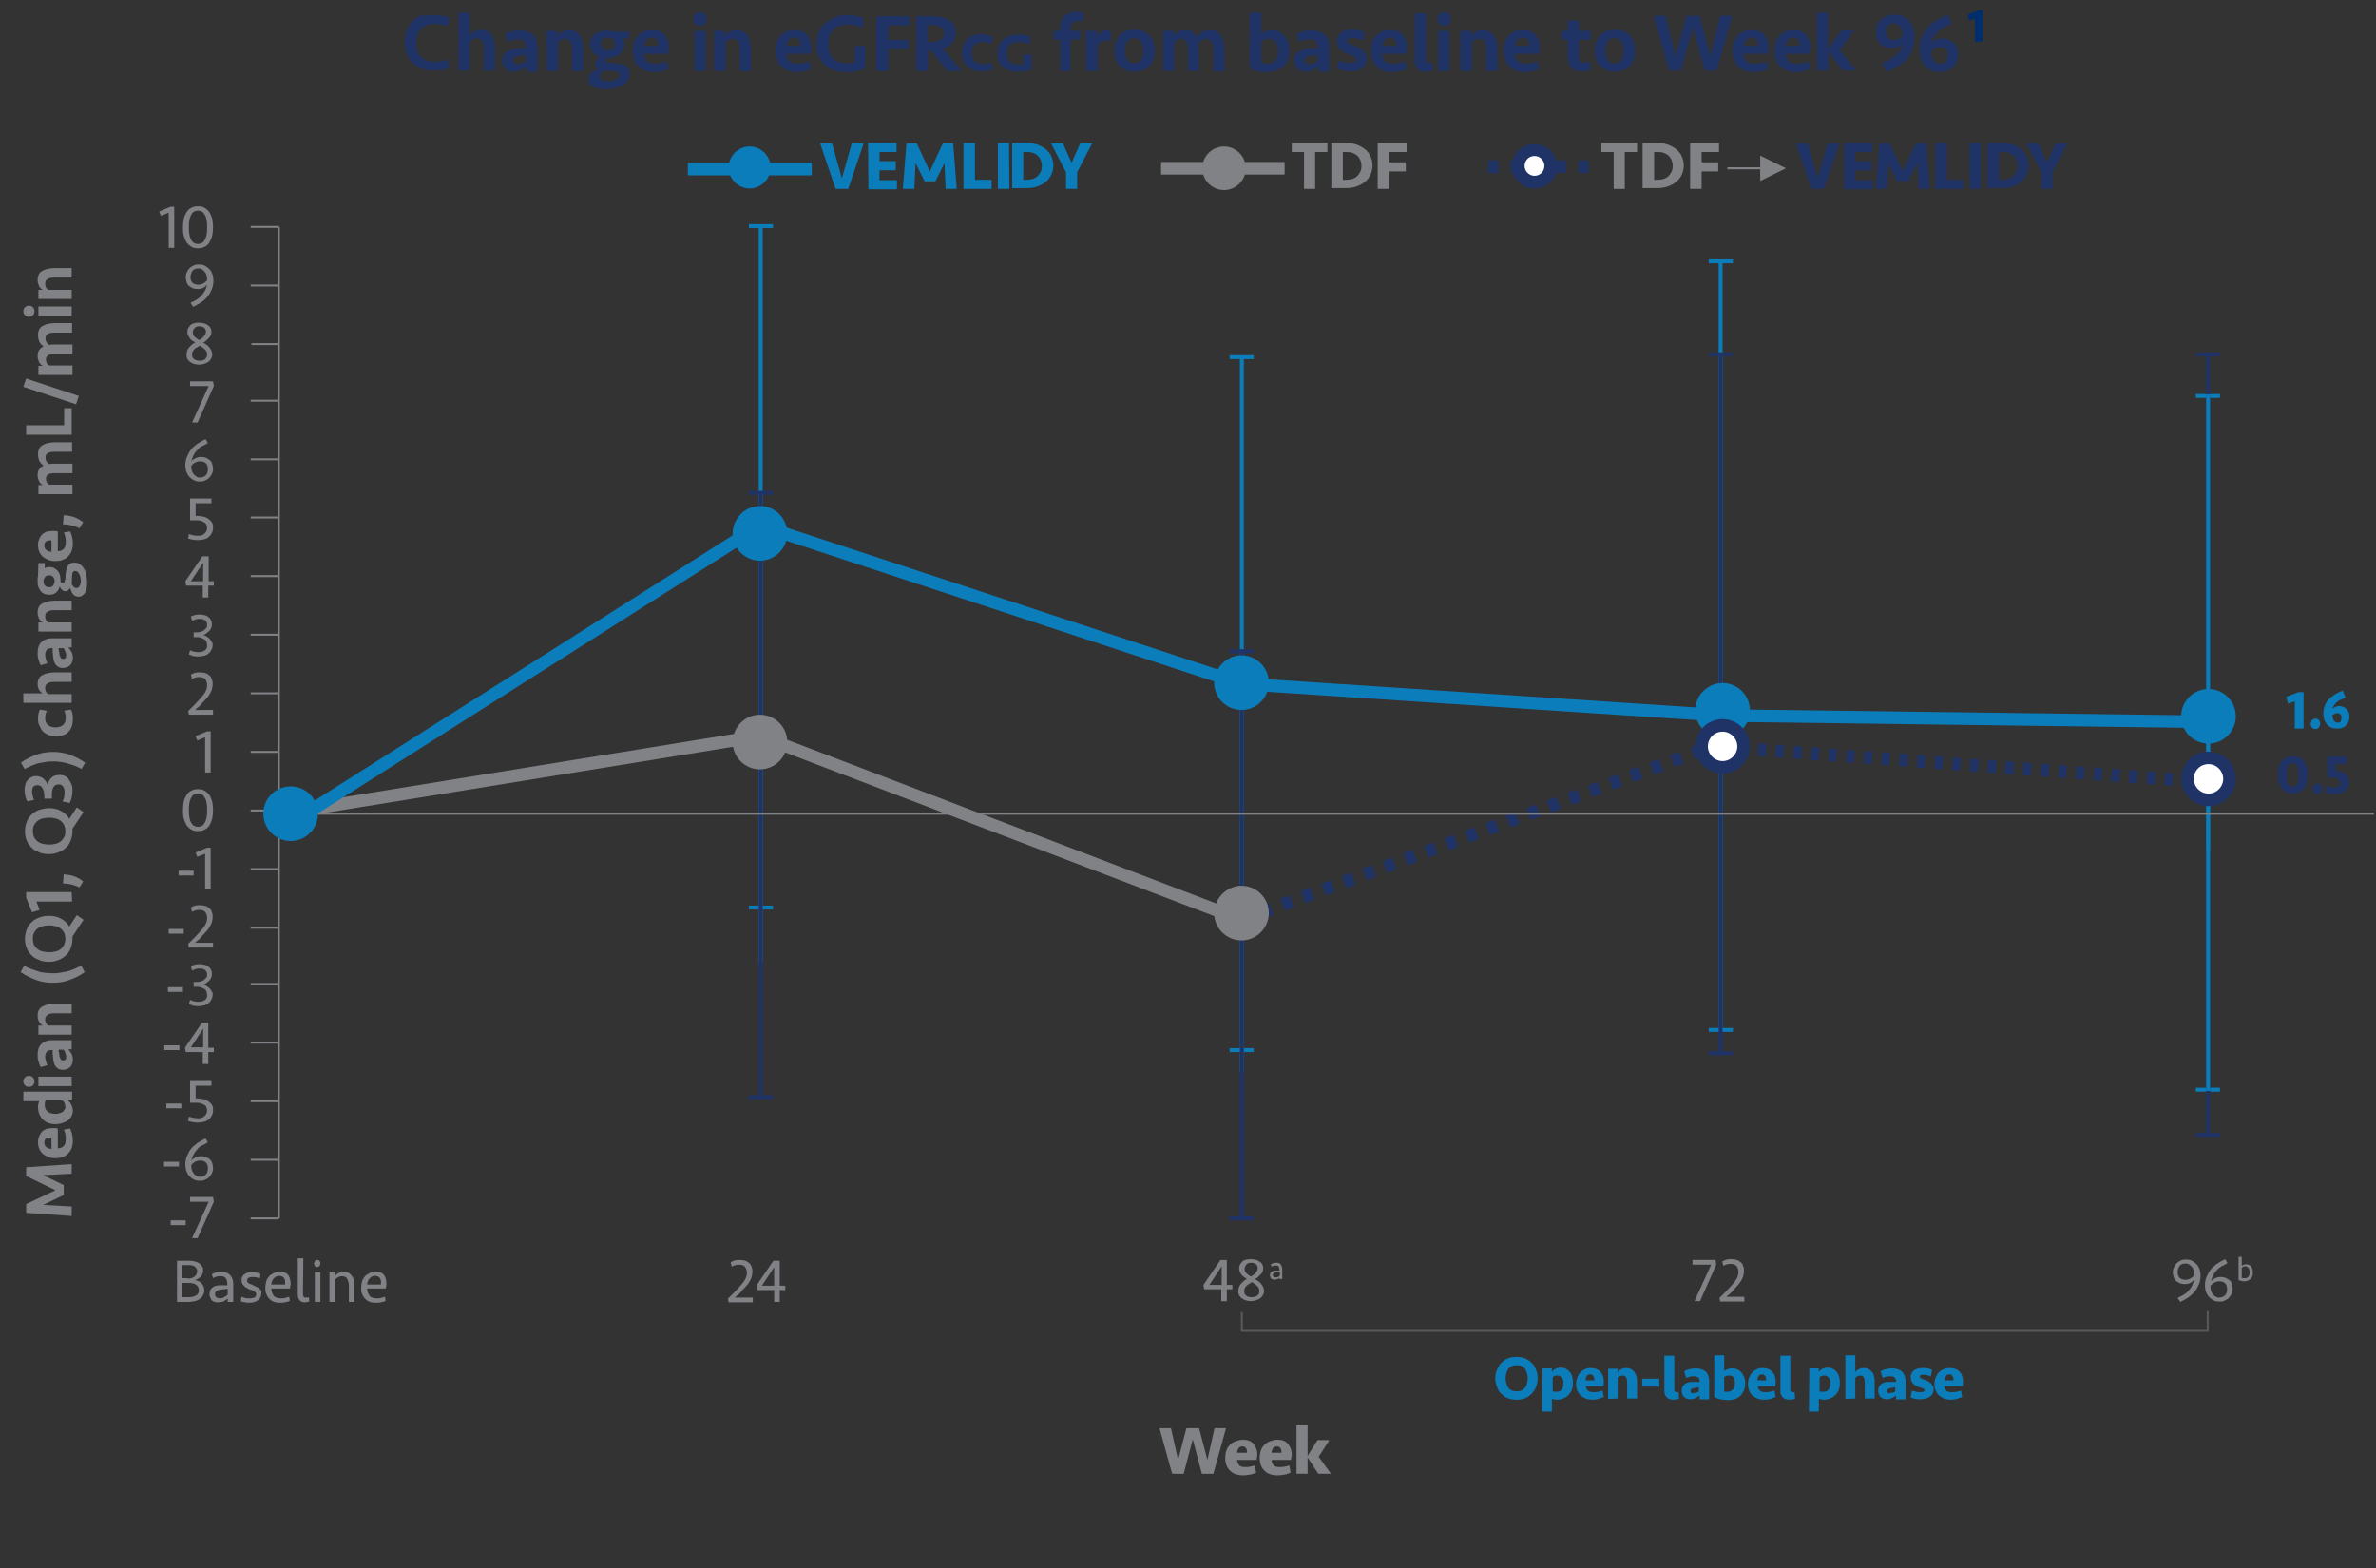 <?xml version="1.0" encoding="utf-8"?>
<!-- Generator: Adobe Illustrator 26.0.3, SVG Export Plug-In . SVG Version: 6.00 Build 0)  -->
<svg version="1.1" id="Layer_1" xmlns="http://www.w3.org/2000/svg" xmlns:xlink="http://www.w3.org/1999/xlink" x="0px" y="0px"
	 viewBox="0 0 600 396" style="enable-background:new 0 0 600 396;" xml:space="preserve">
<rect x="0" y="0" width="600" height="396" fill="#333333" stroke="none"/>
<style type="text/css">
	.st0{fill:none;stroke:#0B7DBA;stroke-width:0.986;stroke-miterlimit:10;}
	.st1{fill:none;stroke:#1F3367;stroke-width:0.986;stroke-linejoin:round;}
	.st2{fill:none;stroke:#0B7DBA;stroke-width:0.986;}
	.st3{fill:none;stroke:#1F3367;stroke-width:0.986;}
	.st4{fill:none;stroke:#00ABC7;stroke-width:0.986;stroke-miterlimit:10;}
	.st5{fill:none;stroke:#1F3367;stroke-width:3.168;stroke-linejoin:round;stroke-dasharray:2.507,3.014;}
	.st6{fill:none;stroke:#808285;stroke-width:0.532;stroke-linejoin:round;}
	.st7{fill:none;stroke:#808285;stroke-width:0.492;stroke-linejoin:round;}
	.st8{fill:none;stroke:#808285;stroke-width:0.506;stroke-linejoin:round;}
	.st9{fill:none;stroke:#808285;stroke-width:3.168;stroke-linecap:round;stroke-linejoin:round;}
	.st10{clip-path:url(#SVGID_00000101084237045095924180000009422703525038731438_);fill:#808285;}
	.st11{clip-path:url(#SVGID_00000176006062197890661200000018084390556989527692_);fill:#808285;}
	.st12{clip-path:url(#SVGID_00000172400781044158955750000002979920573947082914_);fill:#0B7DBA;}
	.st13{clip-path:url(#SVGID_00000048486303556412606210000007665488204911587507_);fill:#0B7DBA;}
	.st14{clip-path:url(#SVGID_00000098184565467479519580000009386494708012026041_);fill:#0B7DBA;}
	.st15{clip-path:url(#SVGID_00000023251772690487353710000001520857902680083853_);fill:#0B7DBA;}
	.st16{clip-path:url(#SVGID_00000180324993760861259060000017471550819206538897_);fill:#0B7DBA;}
	.st17{fill:none;stroke:#1F3367;stroke-width:3.168;stroke-miterlimit:10;stroke-dasharray:2.032,2.444;}
	.st18{fill:none;stroke:#0B7DBA;stroke-width:3.168;stroke-miterlimit:10;}
	
		.st19{clip-path:url(#SVGID_00000000222577935299596730000012342302657608346018_);fill:#FFFFFF;stroke:#1F3367;stroke-width:3.168;stroke-miterlimit:8;}
	.st20{fill:none;stroke:#58595B;stroke-width:0.492;stroke-linejoin:round;}
	.st21{fill:none;stroke:#1F3367;stroke-width:3.168;stroke-linejoin:round;stroke-dasharray:2.576,3.12;}
	.st22{clip-path:url(#SVGID_00000037668398294209822170000017200473459125751435_);fill:#808285;}
	
		.st23{clip-path:url(#SVGID_00000052795377335009015760000002884113285356997301_);fill:none;stroke:#808285;stroke-width:0.397;stroke-linejoin:round;}
	.st24{fill:none;stroke:#808285;stroke-width:3.168;stroke-linejoin:round;}
	.st25{clip-path:url(#SVGID_00000136390451286128650690000014709725617596828076_);fill:#0B7DBA;}
	.st26{fill:none;stroke:#0B7DBA;stroke-width:3.168;stroke-linejoin:round;}
	.st27{fill:none;stroke:#808285;stroke-width:0.528;stroke-linejoin:round;}
	.st28{fill:#808285;}
	.st29{clip-path:url(#SVGID_00000174589695536874347310000010584586964655903157_);fill:#FFFFFF;}
	.st30{clip-path:url(#SVGID_00000121987726172570134300000013446561863122595983_);fill:#1F3367;}
	.st31{enable-background:new    ;}
	.st32{fill:#1F3367;}
	.st33{fill:#0B7DBA;}
	.st34{fill:#002E6C;}
</style>
<path class="st0" d="M192.1,243.3V57.1 M189.1,57.1h6.1 M189.1,229.2h6.1"/>
<path class="st1" d="M192.1,277.6V124.4 M189.1,277.1h6.1 M189.1,124.5h6.1"/>
<path class="st0" d="M431.5,66h6.1 M431.5,260.1h6.1"/>
<line class="st2" x1="434.5" y1="260.6" x2="434.5" y2="66"/>
<path class="st1" d="M431.5,266h6.1 M431.5,89.5h6.1"/>
<line class="st3" x1="434.5" y1="266.5" x2="434.5" y2="89"/>
<line class="st0" x1="554.5" y1="275.2" x2="560.6" y2="275.2"/>
<line class="st4" x1="557.6" y1="215" x2="557.6" y2="177.2"/>
<line class="st0" x1="554.5" y1="100" x2="560.6" y2="100"/>
<path class="st1" d="M557.6,287.1V89.5 M554.5,286.6h6.1 M554.5,89.5h6.1"/>
<line class="st0" x1="557.6" y1="275.5" x2="557.6" y2="99.6"/>
<line class="st4" x1="310.5" y1="229.2" x2="316.6" y2="229.2"/>
<path class="st0" d="M313.6,270.9V90.1 M310.5,265.2h6.1 M310.5,90.2h6.1 M313.6,180v-49.6"/>
<path class="st1" d="M310.5,307.7h6.1 M310.5,164.5h6.1"/>
<line class="st3" x1="313.6" y1="308.2" x2="313.6" y2="164"/>
<line class="st5" x1="313.5" y1="232.3" x2="435" y2="187.5"/>
<line class="st6" x1="70.4" y1="307.7" x2="70.4" y2="57.3"/>
<path class="st7" d="M63.3,307.7h7.1 M63.3,292.9h7.1 M63.3,278.1h7.1 M63.3,263.3h7.1 M63.3,248.5h7.1 M63.3,234.3h7.1 M63.3,219.5
	h7.1 M63.3,204.7h7.1 M63.3,189.9h7.1 M63.3,175.1h7.1 M63.3,160.3h7.1 M63.3,145.5h7.1 M63.3,57.3h7.1 M63.3,72.1h7.1 M63.5,86.9
	h6.8 M63.3,116h7.1 M63.3,101.2h7.1 M63.3,130.7h7.1"/>
<line class="st8" x1="78.7" y1="205.5" x2="599.5" y2="205.5"/>
<path class="st9" d="M73.4,205.1l118.5-19.2 M191.9,185.9l121.6,46.4"/>
<g>
	<g>
		<g>
			<g>
				<g>
					<defs>
						<rect id="SVGID_1_" x="-10.4" y="-9.8" width="633" height="389"/>
					</defs>
					<clipPath id="SVGID_00000102524790723745381070000015916214259805601167_">
						<use xlink:href="#SVGID_1_"  style="overflow:visible;"/>
					</clipPath>
					<path style="clip-path:url(#SVGID_00000102524790723745381070000015916214259805601167_);fill:#808285;" d="M313.5,223.7
						c3.8,0,6.9,3.1,6.9,6.9c0,3.8-3.1,6.9-6.9,6.9s-6.9-3.1-6.9-6.9C306.7,226.8,309.8,223.7,313.5,223.7"/>
				</g>
			</g>
		</g>
	</g>
	<g>
		<g>
			<g>
				<g>
					<defs>
						<rect id="SVGID_00000033364887034202161090000007309502094158157479_" x="-10.4" y="-9.8" width="633" height="389"/>
					</defs>
					<clipPath id="SVGID_00000131345332302376321450000014629716482020169088_">
						<use xlink:href="#SVGID_00000033364887034202161090000007309502094158157479_"  style="overflow:visible;"/>
					</clipPath>
					<path style="clip-path:url(#SVGID_00000131345332302376321450000014629716482020169088_);fill:#808285;" d="M191.9,180.5
						c3.8,0,6.9,3.1,6.9,6.9c0,3.8-3.1,6.9-6.9,6.9c-3.8,0-6.9-3.1-6.9-6.9C185.1,183.6,188.1,180.5,191.9,180.5"/>
				</g>
			</g>
		</g>
	</g>
	<g>
		<g>
			<g>
				<g>
					<defs>
						<rect id="SVGID_00000018232732873195583080000009367131070471543211_" x="-10.4" y="-9.8" width="633" height="389"/>
					</defs>
					<clipPath id="SVGID_00000057845749857447747290000006645059814867222694_">
						<use xlink:href="#SVGID_00000018232732873195583080000009367131070471543211_"  style="overflow:visible;"/>
					</clipPath>
					<path style="clip-path:url(#SVGID_00000057845749857447747290000006645059814867222694_);fill:#0B7DBA;" d="M73.4,198.6
						c3.8,0,6.9,3.1,6.9,6.9c0,3.8-3.1,6.9-6.9,6.9s-6.9-3.1-6.9-6.9C66.5,201.6,69.6,198.6,73.4,198.6"/>
				</g>
			</g>
		</g>
	</g>
	<g>
		<g>
			<g>
				<g>
					<defs>
						<rect id="SVGID_00000160177208981911332730000016085012301967805877_" x="-10.4" y="-9.8" width="633" height="389"/>
					</defs>
					<clipPath id="SVGID_00000106864321614613644260000015472188898527268018_">
						<use xlink:href="#SVGID_00000160177208981911332730000016085012301967805877_"  style="overflow:visible;"/>
					</clipPath>
					<path style="clip-path:url(#SVGID_00000106864321614613644260000015472188898527268018_);fill:#0B7DBA;" d="M191.9,127.8
						c3.8,0,6.9,3.1,6.9,6.9c0,3.8-3.1,6.9-6.9,6.9c-3.8,0-6.9-3.1-6.9-6.9C185.1,130.9,188.1,127.8,191.9,127.8"/>
				</g>
			</g>
		</g>
	</g>
	<g>
		<g>
			<g>
				<g>
					<defs>
						<rect id="SVGID_00000026866714959605178990000009010597604249410448_" x="-10.4" y="-9.8" width="633" height="389"/>
					</defs>
					<clipPath id="SVGID_00000151501267705497033710000017143974541295082387_">
						<use xlink:href="#SVGID_00000026866714959605178990000009010597604249410448_"  style="overflow:visible;"/>
					</clipPath>
					<path style="clip-path:url(#SVGID_00000151501267705497033710000017143974541295082387_);fill:#0B7DBA;" d="M313.5,165.5
						c3.8,0,6.9,3.1,6.9,6.9c0,3.8-3.1,6.9-6.9,6.9s-6.9-3.1-6.9-6.9C306.7,168.6,309.8,165.5,313.5,165.5"/>
				</g>
			</g>
		</g>
	</g>
	<g>
		<g>
			<g>
				<g>
					<defs>
						<rect id="SVGID_00000019641232711339743120000013371823235037275292_" x="-10.4" y="-9.8" width="633" height="389"/>
					</defs>
					<clipPath id="SVGID_00000009552290912443827480000017894201897454192788_">
						<use xlink:href="#SVGID_00000019641232711339743120000013371823235037275292_"  style="overflow:visible;"/>
					</clipPath>
					<path style="clip-path:url(#SVGID_00000009552290912443827480000017894201897454192788_);fill:#0B7DBA;" d="M435,172.5
						c3.8,0,6.9,3.1,6.9,6.9c0,3.8-3.1,6.9-6.9,6.9s-6.9-3.1-6.9-6.9S431.2,172.5,435,172.5"/>
				</g>
			</g>
		</g>
	</g>
	<g>
		<g>
			<g>
				<g>
					<defs>
						<rect id="SVGID_00000177449835565681214780000003845428367298629539_" x="-10.4" y="-9.8" width="633" height="389"/>
					</defs>
					<clipPath id="SVGID_00000105402798311203085780000014468278291467985083_">
						<use xlink:href="#SVGID_00000177449835565681214780000003845428367298629539_"  style="overflow:visible;"/>
					</clipPath>
					<path style="clip-path:url(#SVGID_00000105402798311203085780000014468278291467985083_);fill:#0B7DBA;" d="M557.7,174
						c3.8,0,6.9,3.1,6.9,6.9c0,3.8-3.1,6.9-6.9,6.9c-3.8,0-6.9-3.1-6.9-6.9S553.9,174,557.7,174"/>
				</g>
			</g>
		</g>
	</g>
</g>
<line class="st17" x1="435" y1="188.7" x2="557.5" y2="197.5"/>
<polyline class="st18" points="73.4,207.9 191.9,132.7 313.5,172.7 435,180.7 557.7,182.3 "/>
<g>
	<g>
		<g>
			<g>
				<g>
					<defs>
						<rect id="SVGID_00000121991584863820466610000008324321765995810189_" x="-10.4" y="-9.8" width="633" height="389"/>
					</defs>
					<clipPath id="SVGID_00000114034532666402038010000015809740473666534584_">
						<use xlink:href="#SVGID_00000121991584863820466610000008324321765995810189_"  style="overflow:visible;"/>
					</clipPath>
					
						<path style="clip-path:url(#SVGID_00000114034532666402038010000015809740473666534584_);fill:#FFFFFF;stroke:#1F3367;stroke-width:3.168;stroke-miterlimit:8;" d="
						M435,183.2c2.9,0,5.3,2.4,5.3,5.3c0,2.9-2.4,5.3-5.3,5.3s-5.3-2.4-5.3-5.3C429.7,185.5,432.1,183.2,435,183.2z M557.7,191.4
						c2.9,0,5.3,2.4,5.3,5.3s-2.4,5.3-5.3,5.3s-5.3-2.4-5.3-5.3S554.7,191.4,557.7,191.4z"/>
				</g>
			</g>
		</g>
	</g>
</g>
<polyline class="st20" points="313.6,331.4 313.6,336.1 557.5,336.1 557.5,331.1 "/>
<line class="st21" x1="375.8" y1="42.1" x2="401.2" y2="42.1"/>
<g>
	<g>
		<g>
			<g>
				<g>
					<defs>
						<rect id="SVGID_00000080893077706064078420000004263731571355572389_" x="-10.4" y="-9.8" width="633" height="389"/>
					</defs>
					<clipPath id="SVGID_00000109745485713782677380000016160973808802068119_">
						<use xlink:href="#SVGID_00000080893077706064078420000004263731571355572389_"  style="overflow:visible;"/>
					</clipPath>
					<path style="clip-path:url(#SVGID_00000109745485713782677380000016160973808802068119_);fill:#808285;" d="M303.8,42.5
						c0-2.9,2.4-5.3,5.3-5.3s5.3,2.4,5.3,5.3c0,2.9-2.4,5.3-5.3,5.3C306.2,47.8,303.8,45.4,303.8,42.5z"/>
				</g>
			</g>
		</g>
	</g>
	<g>
		<g>
			<g>
				<g>
					<defs>
						<rect id="SVGID_00000036233598330630391210000015383280150100569022_" x="-10.4" y="-9.8" width="633" height="389"/>
					</defs>
					<clipPath id="SVGID_00000048473946126038435440000002787795842524832659_">
						<use xlink:href="#SVGID_00000036233598330630391210000015383280150100569022_"  style="overflow:visible;"/>
					</clipPath>
					
						<path style="clip-path:url(#SVGID_00000048473946126038435440000002787795842524832659_);fill:none;stroke:#808285;stroke-width:0.397;stroke-linejoin:round;" d="
						M303.8,42.5c0-2.9,2.4-5.3,5.3-5.3s5.3,2.4,5.3,5.3c0,2.9-2.4,5.3-5.3,5.3C306.2,47.8,303.8,45.4,303.8,42.5z"/>
				</g>
			</g>
		</g>
	</g>
</g>
<line class="st24" x1="293.2" y1="42.5" x2="324.4" y2="42.5"/>
<g>
	<g>
		<g>
			<g>
				<g>
					<defs>
						<rect id="SVGID_00000000944634204973457100000002947707075741233828_" x="-10.4" y="-9.8" width="633" height="389"/>
					</defs>
					<clipPath id="SVGID_00000008849355281731311840000014764723620067612034_">
						<use xlink:href="#SVGID_00000000944634204973457100000002947707075741233828_"  style="overflow:visible;"/>
					</clipPath>
					<path style="clip-path:url(#SVGID_00000008849355281731311840000014764723620067612034_);fill:#0B7DBA;" d="M184,42.3
						c0-2.9,2.4-5.3,5.3-5.3c2.9,0,5.3,2.4,5.3,5.3c0,2.9-2.4,5.3-5.3,5.3S184,45.2,184,42.3"/>
				</g>
			</g>
		</g>
	</g>
</g>
<line class="st26" x1="173.7" y1="42.7" x2="205" y2="42.7"/>
<line class="st27" x1="436.2" y1="42.5" x2="449.4" y2="42.5"/>
<polygon class="st28" points="444.5,39.3 451,42.5 444.5,45.7 "/>
<g>
	<g>
		<g>
			<g>
				<g>
					<defs>
						<rect id="SVGID_00000083053884719288409930000016291519570223752322_" x="-10.4" y="-9.8" width="633" height="389"/>
					</defs>
					<clipPath id="SVGID_00000008118171033980976350000001767409466261749691_">
						<use xlink:href="#SVGID_00000083053884719288409930000016291519570223752322_"  style="overflow:visible;"/>
					</clipPath>
					<path style="clip-path:url(#SVGID_00000008118171033980976350000001767409466261749691_);fill:#FFFFFF;" d="M387.5,46
						c-2.2,0-4.1-1.8-4.1-4s1.8-4,4.1-4s4.1,1.8,4.1,4S389.8,46,387.5,46"/>
				</g>
			</g>
		</g>
	</g>
	<g>
		<g>
			<g>
				<g>
					<defs>
						<rect id="SVGID_00000098197980695561062740000018159050120317191296_" x="-10.4" y="-9.8" width="633" height="389"/>
					</defs>
					<clipPath id="SVGID_00000151526938504618918730000004575505529987543184_">
						<use xlink:href="#SVGID_00000098197980695561062740000018159050120317191296_"  style="overflow:visible;"/>
					</clipPath>
					<path style="clip-path:url(#SVGID_00000151526938504618918730000004575505529987543184_);fill:#1F3367;" d="M387.5,47.6
						c-3.1,0-5.7-2.5-5.7-5.6s2.5-5.6,5.7-5.6c3.1,0,5.7,2.5,5.7,5.6S390.7,47.6,387.5,47.6 M387.5,44.4c1.4,0,2.5-1.1,2.5-2.5
						s-1.1-2.5-2.5-2.5s-2.5,1.1-2.5,2.5C385,43.3,386.2,44.4,387.5,44.4"/>
				</g>
			</g>
		</g>
	</g>
</g>
<g class="st31">
	<path class="st32" d="M109.6,3.8c0.3,0,0.7,0,1.1,0.1c0.4,0,0.7,0.1,1,0.1c0.3,0.1,0.7,0.1,1,0.2s0.6,0.2,0.8,0.3l-0.4,2.1
		c-0.4-0.2-0.9-0.3-1.5-0.4C111.1,6.1,110.5,6,110,6c-1.6,0-2.8,0.4-3.6,1.2c-0.8,0.8-1.3,2-1.3,3.6s0.4,2.8,1.3,3.6
		c0.8,0.8,2,1.2,3.6,1.2c0.5,0,1.1-0.1,1.6-0.2c0.5-0.1,1-0.2,1.5-0.4l0.4,2.1c-0.2,0.1-0.5,0.2-0.8,0.3c-0.3,0.1-0.6,0.2-1,0.2
		c-0.3,0.1-0.7,0.1-1,0.1c-0.4,0-0.7,0.1-1.1,0.1c-1.2,0-2.2-0.2-3.2-0.5c-0.9-0.4-1.7-0.9-2.3-1.5c-0.6-0.6-1.1-1.4-1.4-2.3
		c-0.3-0.9-0.5-1.8-0.5-2.9c0-1,0.2-2,0.5-2.9s0.8-1.6,1.4-2.3s1.4-1.1,2.3-1.5C107.4,4,108.4,3.8,109.6,3.8z"/>
	<path class="st32" d="M115.8,17.9V3.2h2.8V9c0.3-0.5,0.7-0.8,1.2-1.1c0.5-0.2,1-0.4,1.6-0.4c0.7,0,1.2,0.1,1.7,0.4
		c0.5,0.3,0.8,0.6,1.1,1.1c0.3,0.5,0.5,1,0.6,1.6s0.2,1.3,0.2,1.9v5.3h-2.8v-5.3c0-0.9-0.1-1.6-0.4-2.1c-0.3-0.5-0.8-0.7-1.4-0.7
		c-0.4,0-0.8,0.1-1.1,0.3s-0.6,0.4-0.7,0.7v7.1h-2.8L115.8,17.9L115.8,17.9z"/>
</g>
<g class="st31">
	<path class="st32" d="M132.9,16.8c-0.4,0.4-0.8,0.7-1.4,0.9c-0.5,0.2-1.1,0.4-1.8,0.4c-0.4,0-0.8-0.1-1.2-0.2s-0.7-0.3-0.9-0.6
		c-0.2-0.3-0.4-0.6-0.6-0.9c-0.1-0.3-0.2-0.7-0.2-1.1c0-0.9,0.3-1.6,0.9-2.1s1.5-0.8,2.6-0.8c0.4,0,0.8,0,1.3-0.1c0.4,0,0.8,0,1.2,0
		v-0.4c0-0.7-0.2-1.1-0.5-1.5c-0.3-0.3-0.8-0.5-1.5-0.5c-0.5,0-1,0.1-1.5,0.2c-0.5,0.1-0.9,0.3-1.2,0.5l-0.6-2
		c0.5-0.3,1.1-0.5,1.7-0.7s1.3-0.2,2.1-0.2c1.3,0,2.4,0.4,3.2,1.1c0.8,0.7,1.2,1.8,1.2,3.3v6H133v-1.3H132.9z M130.8,16.2
		c0.4,0,0.8-0.1,1.1-0.2s0.7-0.3,0.9-0.5v-1.6c-0.3,0-0.6,0.1-0.9,0.1c-0.3,0-0.6,0.1-0.9,0.1c-0.4,0.1-0.7,0.2-1,0.3
		s-0.4,0.4-0.4,0.8c0,0.3,0.1,0.6,0.3,0.7S130.4,16.2,130.8,16.2z"/>
</g>
<g class="st31">
	<path class="st32" d="M138,17.9V7.8h2.7v1.4c0.3-0.5,0.8-0.9,1.3-1.2s1.1-0.4,1.7-0.4c0.7,0,1.2,0.1,1.7,0.4s0.8,0.6,1.1,1.1
		s0.5,1,0.6,1.6s0.2,1.3,0.2,1.9v5.3h-2.8v-5.3c0-0.9-0.1-1.6-0.4-2.1c-0.3-0.5-0.8-0.7-1.4-0.7c-0.4,0-0.8,0.1-1.1,0.3
		s-0.6,0.4-0.7,0.7v7.1C140.9,17.9,138,17.9,138,17.9z"/>
</g>
<g class="st31">
	<path class="st32" d="M158.9,7.8v1.9h-1.6c0.2,0.4,0.4,0.9,0.4,1.4s-0.1,0.9-0.3,1.4c-0.2,0.4-0.5,0.8-0.8,1.1
		c-0.4,0.3-0.8,0.6-1.3,0.7c-0.5,0.2-1.1,0.3-1.8,0.3h-0.1c0,0-0.1,0-0.2,0c-0.1,0.1-0.1,0.2-0.2,0.3c0,0.1-0.1,0.2-0.1,0.3
		c0,0.2,0.1,0.4,0.3,0.5s0.5,0.2,0.8,0.2l1.7,0.1c1,0.1,1.9,0.3,2.4,0.7c0.6,0.4,0.9,1.1,0.9,2c0,0.6-0.2,1.2-0.5,1.6
		c-0.3,0.5-0.8,0.9-1.3,1.2c-0.5,0.3-1.2,0.6-1.9,0.7c-0.7,0.2-1.4,0.3-2.2,0.3c-0.6,0-1.1,0-1.7-0.1c-0.5-0.1-1-0.2-1.4-0.4
		c-0.4-0.2-0.8-0.5-1-0.8s-0.4-0.7-0.4-1.2c0-0.3,0.1-0.6,0.2-0.9c0.2-0.3,0.3-0.5,0.6-0.7c0.2-0.2,0.5-0.3,0.8-0.5s0.6-0.2,1-0.3
		c-0.3-0.2-0.5-0.3-0.7-0.6c-0.2-0.2-0.2-0.5-0.2-0.8c0-0.2,0-0.5,0.1-0.6c0.1-0.2,0.2-0.4,0.3-0.5c0.1-0.2,0.3-0.3,0.4-0.4
		c0.2-0.1,0.3-0.2,0.5-0.3c-0.8-0.2-1.4-0.6-1.9-1.2c-0.4-0.6-0.7-1.2-0.7-2c0-0.5,0.1-1,0.3-1.4s0.5-0.8,0.8-1.1s0.8-0.6,1.3-0.7
		c0.5-0.2,1.1-0.3,1.8-0.3c0.3,0,0.5,0,0.8,0.1c0.3,0,0.5,0.1,0.7,0.2h4.2L158.9,7.8L158.9,7.8z M152.6,17.8
		c-0.3,0.2-0.6,0.3-0.8,0.6c-0.3,0.2-0.4,0.5-0.4,0.9s0.2,0.7,0.6,0.9c0.4,0.2,0.9,0.3,1.5,0.3c0.4,0,0.7,0,1.1-0.1
		c0.4-0.1,0.7-0.2,0.9-0.3c0.3-0.1,0.5-0.3,0.7-0.5s0.3-0.4,0.3-0.7c0-0.3-0.1-0.6-0.4-0.7c-0.3-0.1-0.6-0.2-1.1-0.2L152.6,17.8z
		 M153.5,12.7c0.5,0,0.9-0.1,1.3-0.4c0.3-0.3,0.5-0.7,0.5-1.2s-0.2-0.9-0.5-1.2s-0.7-0.4-1.3-0.4s-1,0.1-1.3,0.4
		c-0.3,0.3-0.5,0.7-0.5,1.2s0.2,0.9,0.5,1.2C152.5,12.5,152.9,12.7,153.5,12.7z"/>
</g>
<g class="st31">
	<path class="st32" d="M164.7,7.6c0.7,0,1.3,0.1,1.8,0.3s1,0.5,1.3,0.9c0.3,0.4,0.6,0.8,0.8,1.4c0.2,0.5,0.3,1.1,0.3,1.8
		c0,0.3,0,0.6-0.1,0.8c0,0.3-0.1,0.5-0.2,0.8h-6c0,0.7,0.3,1.3,0.7,1.8c0.4,0.4,1.1,0.7,2.1,0.7c0.5,0,1.1-0.1,1.6-0.2
		c0.5-0.1,1-0.2,1.4-0.4l0.4,1.9c-0.5,0.2-1.1,0.4-1.7,0.6c-0.6,0.1-1.3,0.2-2,0.2c-0.8,0-1.6-0.1-2.2-0.4c-0.7-0.2-1.2-0.6-1.7-1.1
		s-0.8-1-1-1.7c-0.2-0.6-0.4-1.4-0.4-2.1c0-0.8,0.1-1.5,0.3-2.2s0.6-1.2,1-1.7s1-0.8,1.6-1.1C163.2,7.7,163.9,7.6,164.7,7.6z
		 M164.5,9.5c-0.6,0-1,0.2-1.3,0.6c-0.3,0.4-0.5,0.9-0.6,1.5h3.5c0.1-0.7,0-1.2-0.3-1.6C165.5,9.7,165.1,9.5,164.5,9.5z"/>
	<path class="st32" d="M175.1,4.8c0-0.5,0.2-0.8,0.5-1.2c0.3-0.3,0.7-0.5,1.2-0.5s0.9,0.2,1.2,0.5s0.5,0.7,0.5,1.2
		c0,0.4-0.2,0.8-0.5,1.2c-0.3,0.3-0.7,0.5-1.2,0.5s-0.9-0.2-1.2-0.5S175.1,5.3,175.1,4.8z M175.4,17.9V7.8h2.8v10.1
		C178.2,17.9,175.4,17.9,175.4,17.9z"/>
</g>
<g class="st31">
	<path class="st32" d="M180.3,17.9V7.8h2.7v1.4c0.3-0.5,0.8-0.9,1.3-1.2s1.1-0.4,1.7-0.4c0.7,0,1.2,0.1,1.7,0.4s0.8,0.6,1.1,1.1
		s0.5,1,0.6,1.6s0.2,1.3,0.2,1.9v5.3h-2.8v-5.3c0-0.9-0.1-1.6-0.4-2.1c-0.3-0.5-0.8-0.7-1.4-0.7c-0.4,0-0.8,0.1-1.1,0.3
		s-0.6,0.4-0.7,0.7v7.1C183.2,17.9,180.3,17.9,180.3,17.9z"/>
</g>
<g class="st31">
	<path class="st32" d="M200.7,7.6c0.7,0,1.3,0.1,1.8,0.3s1,0.5,1.3,0.9c0.3,0.4,0.6,0.8,0.8,1.4c0.2,0.5,0.3,1.1,0.3,1.8
		c0,0.3,0,0.6-0.1,0.8c0,0.3-0.1,0.5-0.2,0.8h-6c0,0.7,0.3,1.3,0.7,1.8c0.4,0.4,1.1,0.7,2.1,0.7c0.5,0,1.1-0.1,1.6-0.2
		c0.5-0.1,1-0.2,1.4-0.4l0.4,1.9c-0.5,0.2-1.1,0.4-1.7,0.6c-0.6,0.1-1.3,0.2-2,0.2c-0.8,0-1.6-0.1-2.2-0.4c-0.7-0.2-1.2-0.6-1.7-1.1
		s-0.8-1-1-1.7c-0.2-0.6-0.4-1.4-0.4-2.1c0-0.8,0.1-1.5,0.3-2.2s0.6-1.2,1-1.7s1-0.8,1.6-1.1C199.2,7.7,199.9,7.6,200.7,7.6z
		 M200.5,9.5c-0.6,0-1,0.2-1.3,0.6c-0.3,0.4-0.5,0.9-0.6,1.5h3.5c0.1-0.7,0-1.2-0.3-1.6C201.5,9.7,201.1,9.5,200.5,9.5z"/>
	<path class="st32" d="M213.8,3.8c0.8,0,1.6,0.1,2.3,0.2c0.7,0.1,1.4,0.3,2.1,0.7L217.8,7c-0.6-0.2-1.2-0.4-1.8-0.6s-1.3-0.2-2-0.2
		s-1.4,0.1-2,0.3c-0.6,0.2-1.1,0.5-1.5,0.9s-0.7,0.9-1,1.6c-0.2,0.6-0.3,1.4-0.3,2.2c0,1.6,0.4,2.8,1.2,3.6s2,1.2,3.6,1.2
		c0.3,0,0.7,0,1-0.1c0.3,0,0.6-0.1,0.9-0.2v-4.1h2.6v5.7c-0.7,0.3-1.4,0.5-2.3,0.7s-1.8,0.2-2.6,0.2c-1.2,0-2.2-0.2-3.1-0.5
		c-0.9-0.3-1.7-0.8-2.3-1.4s-1.1-1.4-1.5-2.2s-0.5-1.8-0.5-2.8c0-1.1,0.2-2.1,0.5-3s0.8-1.7,1.5-2.3s1.4-1.1,2.4-1.5
		C211.6,4,212.7,3.8,213.8,3.8z"/>
	<path class="st32" d="M221.3,17.9V4.1h8.4v2.3h-5.4v3.7h5.2v2.3h-5.2v5.5H221.3z"/>
</g>
<g class="st31">
	<path class="st32" d="M241.3,8.3c0,1-0.3,1.8-0.8,2.5c-0.6,0.7-1.4,1.2-2.4,1.5l4.7,5.6h-3.6l-4-5.1h-0.9v5.1h-2.9V4.1h4.1
		c0.9,0,1.6,0.1,2.4,0.3c0.7,0.2,1.3,0.4,1.9,0.8c0.5,0.4,0.9,0.8,1.2,1.3S241.3,7.6,241.3,8.3z M238.4,8.3c0-0.7-0.3-1.2-0.8-1.5
		c-0.6-0.3-1.3-0.5-2.2-0.5h-1.2v4.3h0.9c1,0,1.8-0.2,2.4-0.6C238.1,9.7,238.4,9.1,238.4,8.3z"/>
</g>
<path class="st32" d="M250.7,9.3l-0.3,1.7c-0.6-0.2-1.4-0.4-2.1-0.4c-2,0-2.9,1-2.9,2.8s1,2.8,2.9,2.8c0.8,0,1.6-0.2,2.1-0.4
	l0.3,1.7c-0.7,0.3-1.8,0.5-2.8,0.5c-3.3,0-5-2.1-5-4.7s1.7-4.7,5-4.7C249,8.7,250.1,9,250.7,9.3z M260.2,9.3l-0.3,1.8
	c-0.7-0.3-1.8-0.5-2.6-0.5c-2,0-3.1,1-3.1,2.9s1.1,2.8,2.9,2.8c0.5,0,1-0.1,1.3-0.1v-2.4h2.1v3.7c-1,0.4-2.3,0.6-3.5,0.6
	c-3.4,0-5.1-1.9-5.1-4.5c0-2.9,1.9-4.8,5.2-4.8C258.3,8.7,259.3,8.9,260.2,9.3z"/>
<g class="st31">
	<path class="st32" d="M267.7,17.9V10h-1.6V7.8h1.6V7.4c0-1.5,0.4-2.6,1.1-3.3c0.8-0.7,1.8-1.1,3-1.1c0.3,0,0.6,0,0.9,0.1
		c0.3,0,0.6,0.1,0.9,0.2l-0.2,2.1c-0.2-0.1-0.4-0.1-0.6-0.1s-0.4,0-0.6,0c-0.6,0-1.1,0.2-1.4,0.5s-0.5,0.8-0.5,1.5v0.5h2.5V10h-2.5
		v7.9H267.7z"/>
</g>
<g class="st31">
	<path class="st32" d="M280.5,10.2H280c-0.7,0-1.3,0.1-1.8,0.3s-0.8,0.5-1.1,1v6.4h-2.8V7.8h2.7v1.8c0.2-0.6,0.5-1.1,0.9-1.4
		s1-0.5,1.7-0.5c0.3,0,0.6,0,0.9,0.1L280.5,10.2L280.5,10.2z"/>
</g>
<g class="st31">
	<path class="st32" d="M291.6,12.8c0,0.7-0.1,1.4-0.3,2.1c-0.2,0.6-0.6,1.2-1,1.7s-1,0.9-1.6,1.1s-1.4,0.4-2.2,0.4
		c-0.8,0-1.6-0.1-2.2-0.4s-1.2-0.6-1.6-1.1s-0.8-1-1-1.7c-0.2-0.6-0.3-1.3-0.3-2.1c0-0.7,0.1-1.4,0.3-2.1c0.2-0.6,0.6-1.2,1-1.7
		s1-0.9,1.6-1.1c0.6-0.3,1.4-0.4,2.2-0.4c0.8,0,1.6,0.1,2.2,0.4c0.6,0.3,1.2,0.7,1.6,1.1c0.4,0.5,0.8,1,1,1.7
		C291.5,11.4,291.6,12.1,291.6,12.8z M288.7,12.8c0-0.4,0-0.8-0.1-1.2s-0.2-0.7-0.4-1s-0.4-0.5-0.7-0.7c-0.3-0.2-0.7-0.3-1.1-0.3
		s-0.8,0.1-1.1,0.3c-0.3,0.2-0.5,0.4-0.7,0.7s-0.3,0.6-0.4,1s-0.1,0.8-0.1,1.2s0,0.8,0.1,1.2s0.2,0.7,0.4,1c0.2,0.3,0.4,0.5,0.7,0.7
		c0.3,0.2,0.7,0.3,1.1,0.3s0.8-0.1,1.1-0.3c0.3-0.2,0.6-0.4,0.7-0.7c0.2-0.3,0.3-0.6,0.4-1C288.7,13.7,288.7,13.3,288.7,12.8z"/>
	<path class="st32" d="M304.6,9.8c-0.4,0-0.8,0.1-1.2,0.4c-0.3,0.2-0.6,0.5-0.8,0.8c0,0.2,0.1,0.5,0.1,0.8s0,0.6,0,0.8v5.3H300v-5.3
		c0-0.9-0.1-1.6-0.4-2.1c-0.3-0.5-0.7-0.7-1.3-0.7c-0.4,0-0.8,0.1-1.1,0.3s-0.5,0.4-0.7,0.7v7.1h-2.8V7.8h2.7v1.4
		c0.3-0.5,0.8-0.9,1.3-1.2s1.1-0.4,1.7-0.4c0.7,0,1.3,0.2,1.7,0.5c0.5,0.3,0.8,0.7,1.1,1.3c0.5-0.6,1-1.1,1.5-1.4
		c0.6-0.3,1.2-0.4,1.9-0.4c0.7,0,1.2,0.1,1.7,0.4s0.8,0.6,1.1,1.1c0.3,0.5,0.5,1,0.6,1.6s0.2,1.3,0.2,2V18h-2.8v-5.3
		c0-0.9-0.1-1.6-0.4-2.1C305.7,10.1,305.2,9.8,304.6,9.8z"/>
</g>
<g class="st31">
	<path class="st32" d="M315.7,3.2h2.8v5.4c0.3-0.3,0.7-0.6,1.1-0.7s1-0.3,1.6-0.3c0.7,0,1.3,0.1,1.8,0.4c0.5,0.3,1,0.6,1.4,1.1
		s0.7,1,0.9,1.6c0.2,0.6,0.3,1.3,0.3,2.1s-0.1,1.5-0.4,2.2c-0.2,0.7-0.6,1.2-1.1,1.7s-1.1,0.8-1.8,1.1c-0.7,0.3-1.5,0.4-2.5,0.4
		c-0.8,0-1.5-0.1-2.2-0.2c-0.7-0.2-1.4-0.4-2-0.7V3.2H315.7z M320.4,9.8c-0.4,0-0.7,0.1-1,0.2c-0.3,0.1-0.6,0.3-0.9,0.5v5.3
		c0.2,0.1,0.4,0.1,0.6,0.2c0.2,0,0.5,0.1,0.8,0.1c0.5,0,0.9-0.1,1.3-0.2c0.4-0.2,0.6-0.4,0.9-0.7c0.2-0.3,0.4-0.6,0.5-1
		s0.2-0.8,0.2-1.3c0-0.9-0.2-1.6-0.6-2.2S321.2,9.8,320.4,9.8z"/>
</g>
<g class="st31">
	<path class="st32" d="M332.9,16.8c-0.4,0.4-0.8,0.7-1.4,0.9c-0.5,0.2-1.1,0.4-1.8,0.4c-0.4,0-0.8-0.1-1.2-0.2
		c-0.4-0.1-0.7-0.3-0.9-0.6c-0.2-0.3-0.4-0.6-0.6-0.9c-0.1-0.3-0.2-0.7-0.2-1.1c0-0.9,0.3-1.6,0.9-2.1s1.5-0.8,2.6-0.8
		c0.4,0,0.8,0,1.3-0.1s0.8,0,1.2,0v-0.4c0-0.7-0.2-1.1-0.5-1.5c-0.3-0.3-0.8-0.5-1.5-0.5c-0.5,0-1,0.1-1.5,0.2
		c-0.5,0.1-0.9,0.3-1.2,0.5l-0.6-2c0.5-0.3,1.1-0.5,1.7-0.7s1.3-0.2,2.1-0.2c1.3,0,2.4,0.4,3.2,1.1c0.8,0.7,1.2,1.8,1.2,3.3v6H333
		v-1.3H332.9z M330.7,16.2c0.4,0,0.8-0.1,1.1-0.2c0.3-0.1,0.7-0.3,0.9-0.5v-1.6c-0.3,0-0.6,0.1-0.9,0.1s-0.6,0.1-0.9,0.1
		c-0.4,0.1-0.7,0.2-1,0.3c-0.2,0.2-0.4,0.4-0.4,0.8c0,0.3,0.1,0.6,0.3,0.7S330.4,16.2,330.7,16.2z"/>
</g>
<g class="st31">
	<path class="st32" d="M345.2,14.7c0,0.5-0.1,1-0.3,1.4c-0.2,0.4-0.5,0.8-0.9,1.1s-0.8,0.5-1.4,0.6c-0.5,0.1-1.1,0.2-1.7,0.2
		c-0.5,0-1.1-0.1-1.7-0.2s-1.2-0.3-1.6-0.5l0.4-2c0.4,0.2,0.9,0.3,1.4,0.4c0.5,0.1,0.9,0.2,1.4,0.2s0.9-0.1,1.2-0.2
		c0.3-0.1,0.5-0.4,0.5-0.7s-0.2-0.6-0.5-0.7s-0.7-0.3-1.2-0.5c-0.4-0.2-0.8-0.3-1.2-0.5c-0.4-0.2-0.7-0.4-1-0.6
		c-0.3-0.2-0.5-0.5-0.7-0.9c-0.2-0.3-0.3-0.7-0.3-1.2s0.1-1,0.3-1.4c0.2-0.4,0.5-0.7,0.8-1s0.8-0.4,1.2-0.6c0.5-0.1,1-0.2,1.5-0.2
		c0.6,0,1.1,0.1,1.7,0.2c0.5,0.1,1,0.3,1.5,0.6l-0.4,2c-0.4-0.2-0.8-0.3-1.3-0.4s-0.9-0.2-1.3-0.2s-0.7,0-1,0.1s-0.4,0.3-0.4,0.6
		s0.1,0.5,0.4,0.6s0.6,0.3,1,0.5c0.3,0.1,0.6,0.3,1,0.4s0.7,0.4,1.1,0.6c0.3,0.2,0.6,0.5,0.9,0.9S345.2,14.2,345.2,14.7z"/>
</g>
<g class="st31">
	<path class="st32" d="M351.1,7.6c0.7,0,1.3,0.1,1.8,0.3s1,0.5,1.3,0.9s0.6,0.8,0.8,1.4c0.2,0.5,0.3,1.1,0.3,1.8
		c0,0.3,0,0.6-0.1,0.8c0,0.3-0.1,0.5-0.2,0.8h-6c0,0.7,0.3,1.3,0.7,1.8c0.4,0.4,1.1,0.7,2.1,0.7c0.5,0,1.1-0.1,1.6-0.2
		c0.5-0.1,1-0.2,1.4-0.4l0.4,1.9c-0.5,0.2-1.1,0.4-1.7,0.6c-0.6,0.1-1.3,0.2-2,0.2c-0.8,0-1.6-0.1-2.2-0.4c-0.7-0.2-1.2-0.6-1.7-1.1
		s-0.8-1-1-1.7s-0.4-1.4-0.4-2.1c0-0.8,0.1-1.5,0.3-2.2c0.2-0.7,0.6-1.2,1-1.7s1-0.8,1.6-1.1C349.7,7.7,350.4,7.6,351.1,7.6z
		 M351,9.5c-0.6,0-1,0.2-1.3,0.6c-0.3,0.4-0.5,0.9-0.6,1.5h3.5c0.1-0.7,0-1.2-0.3-1.6C352,9.7,351.6,9.5,351,9.5z"/>
	<path class="st32" d="M360.1,15c0,0.3,0.1,0.6,0.2,0.7c0.1,0.2,0.4,0.2,0.7,0.2c0.1,0,0.3,0,0.4,0s0.3,0,0.4-0.1l0.1,2
		c-0.2,0.1-0.5,0.1-0.9,0.2c-0.3,0-0.7,0.1-1,0.1c-0.5,0-0.9-0.1-1.3-0.2s-0.6-0.4-0.8-0.6s-0.4-0.6-0.5-0.9s-0.1-0.7-0.1-1v-12h2.8
		L360.1,15L360.1,15z"/>
</g>
<g class="st31">
	<path class="st32" d="M363,4.8c0-0.5,0.2-0.8,0.5-1.2c0.3-0.3,0.7-0.5,1.2-0.5s0.9,0.2,1.2,0.5c0.3,0.3,0.5,0.7,0.5,1.2
		c0,0.4-0.2,0.8-0.5,1.2c-0.3,0.3-0.7,0.5-1.2,0.5s-0.9-0.2-1.2-0.5C363.1,5.7,363,5.3,363,4.8z M363.2,17.9V7.8h2.8v10.1
		C366,17.9,363.2,17.9,363.2,17.9z"/>
	<path class="st32" d="M368.8,17.9V7.8h2.7v1.4c0.3-0.5,0.8-0.9,1.3-1.2s1.1-0.4,1.7-0.4c0.7,0,1.2,0.1,1.7,0.4s0.8,0.6,1.1,1.1
		c0.3,0.5,0.5,1,0.6,1.6s0.2,1.3,0.2,1.9v5.3h-2.8v-5.3c0-0.9-0.1-1.6-0.4-2.1c-0.3-0.5-0.8-0.7-1.4-0.7c-0.4,0-0.8,0.1-1.1,0.3
		s-0.6,0.4-0.7,0.7v7.1C371.7,17.9,368.8,17.9,368.8,17.9z"/>
</g>
<g class="st31">
	<path class="st32" d="M384.6,7.6c0.7,0,1.3,0.1,1.8,0.3s1,0.5,1.3,0.9s0.6,0.8,0.8,1.4c0.2,0.5,0.3,1.1,0.3,1.8
		c0,0.3,0,0.6-0.1,0.8c0,0.3-0.1,0.5-0.2,0.8h-6c0,0.7,0.3,1.3,0.7,1.8c0.4,0.4,1.1,0.7,2.1,0.7c0.5,0,1.1-0.1,1.6-0.2
		c0.5-0.1,1-0.2,1.4-0.4l0.4,1.9c-0.5,0.2-1.1,0.4-1.7,0.6c-0.6,0.1-1.3,0.2-2,0.2c-0.8,0-1.6-0.1-2.2-0.4c-0.7-0.2-1.2-0.6-1.7-1.1
		s-0.8-1-1-1.7s-0.4-1.4-0.4-2.1c0-0.8,0.1-1.5,0.3-2.2c0.2-0.7,0.6-1.2,1-1.7s1-0.8,1.6-1.1C383.2,7.7,383.9,7.6,384.6,7.6z
		 M384.5,9.5c-0.6,0-1,0.2-1.3,0.6c-0.3,0.4-0.5,0.9-0.6,1.5h3.5c0.1-0.7,0-1.2-0.3-1.6C385.5,9.7,385.1,9.5,384.5,9.5z"/>
	<path class="st32" d="M394.3,7.8h1.6V5.2h2.8v2.6h3V10h-3v4.3c0,0.5,0.1,0.8,0.3,1.1c0.2,0.3,0.5,0.4,1,0.4s1.1-0.1,1.5-0.2l0.2,2
		c-0.3,0.1-0.7,0.2-1.1,0.3c-0.5,0.1-0.9,0.1-1.4,0.1c-0.6,0-1.1-0.1-1.5-0.3c-0.4-0.2-0.8-0.4-1-0.8c-0.3-0.3-0.5-0.7-0.6-1.2
		c-0.1-0.4-0.2-0.9-0.2-1.5V10h-1.6L394.3,7.8L394.3,7.8z"/>
</g>
<g class="st31">
	<path class="st32" d="M412.9,12.8c0,0.7-0.1,1.4-0.3,2.1s-0.6,1.2-1,1.7s-1,0.9-1.6,1.1s-1.4,0.4-2.2,0.4c-0.8,0-1.6-0.1-2.2-0.4
		s-1.2-0.6-1.6-1.1s-0.8-1-1-1.7s-0.3-1.3-0.3-2.1c0-0.7,0.1-1.4,0.3-2.1c0.2-0.6,0.6-1.2,1-1.7s1-0.9,1.6-1.1
		c0.6-0.3,1.4-0.4,2.2-0.4c0.8,0,1.6,0.1,2.2,0.4c0.6,0.3,1.2,0.7,1.6,1.1c0.4,0.5,0.8,1,1,1.7C412.8,11.4,412.9,12.1,412.9,12.8z
		 M410,12.8c0-0.4,0-0.8-0.1-1.2s-0.2-0.7-0.4-1c-0.2-0.3-0.4-0.5-0.7-0.7c-0.3-0.2-0.7-0.3-1.1-0.3s-0.8,0.1-1.1,0.3
		c-0.3,0.2-0.5,0.4-0.7,0.7s-0.3,0.6-0.4,1s-0.1,0.8-0.1,1.2s0,0.8,0.1,1.2s0.2,0.7,0.4,1c0.2,0.3,0.4,0.5,0.7,0.7
		c0.3,0.2,0.7,0.3,1.1,0.3s0.8-0.1,1.1-0.3c0.3-0.2,0.6-0.4,0.7-0.7c0.2-0.3,0.3-0.6,0.4-1C410,13.7,410,13.3,410,12.8z"/>
</g>
<g class="st31">
	<path class="st32" d="M431.9,14.2L434.4,4h3l-3.9,13.8h-3l-3-10.9l-3,10.9h-3L417.6,4h3l2.5,10.2L425.9,4h3.3L431.9,14.2z"/>
</g>
<g class="st31">
	<path class="st32" d="M442.4,7.6c0.7,0,1.3,0.1,1.8,0.3s1,0.5,1.3,0.9c0.3,0.4,0.6,0.8,0.8,1.4c0.2,0.5,0.3,1.1,0.3,1.8
		c0,0.3,0,0.6-0.1,0.8s-0.1,0.5-0.2,0.8h-6c0,0.7,0.3,1.3,0.7,1.8c0.4,0.4,1.1,0.7,2.1,0.7c0.5,0,1.1-0.1,1.6-0.2
		c0.5-0.1,1-0.2,1.4-0.4l0.4,1.9c-0.5,0.2-1.1,0.4-1.7,0.6c-0.6,0.1-1.3,0.2-2,0.2c-0.8,0-1.6-0.1-2.2-0.4c-0.7-0.2-1.2-0.6-1.7-1.1
		s-0.8-1-1-1.7c-0.2-0.6-0.4-1.4-0.4-2.1c0-0.8,0.1-1.5,0.3-2.2s0.6-1.2,1-1.7s1-0.8,1.6-1.1C441,7.7,441.7,7.6,442.4,7.6z
		 M442.3,9.5c-0.6,0-1,0.2-1.3,0.6c-0.3,0.4-0.5,0.9-0.6,1.5h3.5c0.1-0.7,0-1.2-0.3-1.6C443.3,9.7,442.9,9.5,442.3,9.5z"/>
	<path class="st32" d="M453,7.6c0.7,0,1.3,0.1,1.8,0.3s1,0.5,1.3,0.9c0.3,0.4,0.6,0.8,0.8,1.4c0.2,0.5,0.3,1.1,0.3,1.8
		c0,0.3,0,0.6-0.1,0.8s-0.1,0.5-0.2,0.8h-6c0,0.7,0.3,1.3,0.7,1.8c0.4,0.4,1.1,0.7,2.1,0.7c0.5,0,1.1-0.1,1.6-0.2
		c0.5-0.1,1-0.2,1.4-0.4l0.4,1.9c-0.5,0.2-1.1,0.4-1.7,0.6c-0.6,0.1-1.3,0.2-2,0.2c-0.8,0-1.6-0.1-2.2-0.4c-0.7-0.2-1.2-0.6-1.7-1.1
		s-0.8-1-1-1.7c-0.2-0.6-0.4-1.4-0.4-2.1c0-0.8,0.1-1.5,0.3-2.2s0.6-1.2,1-1.7s1-0.8,1.6-1.1C451.5,7.7,452.2,7.6,453,7.6z
		 M452.8,9.5c-0.6,0-1,0.2-1.3,0.6c-0.3,0.4-0.5,0.9-0.6,1.5h3.5c0.1-0.7,0-1.2-0.3-1.6C453.8,9.7,453.4,9.5,452.8,9.5z"/>
</g>
<g class="st31">
	<path class="st32" d="M458.8,17.9V3.2h2.8v9.3l3.4-4.8h3.2l-3.6,5l4.1,5.1h-3.4l-3.6-4.9v4.9h-2.9V17.9z"/>
</g>
<g class="st31">
	<path class="st32" d="M475.3,16c0.6-0.3,1.2-0.6,1.8-0.9c0.5-0.3,1-0.6,1.5-1c0.4-0.4,0.8-0.8,1.2-1.3c0.3-0.5,0.6-1.1,0.7-1.7
		c-0.3,0.4-0.7,0.6-1.2,0.8s-1,0.3-1.6,0.3s-1.1-0.1-1.6-0.3s-0.9-0.5-1.3-0.8s-0.6-0.8-0.8-1.3s-0.3-1.1-0.3-1.7
		c0-0.7,0.1-1.3,0.3-1.8c0.2-0.5,0.6-1,1-1.4s0.9-0.7,1.5-0.9c0.6-0.2,1.2-0.3,1.9-0.3c0.9,0,1.7,0.2,2.3,0.5
		c0.6,0.3,1.2,0.7,1.6,1.3c0.4,0.5,0.7,1.1,0.9,1.8s0.3,1.3,0.3,2c0,1.1-0.2,2.1-0.5,3c-0.3,0.9-0.8,1.7-1.4,2.5
		c-0.6,0.7-1.4,1.4-2.3,1.9c-0.9,0.6-1.9,1-3,1.4L475.3,16z M476.3,8.1c0,0.6,0.2,1.1,0.5,1.5c0.4,0.3,0.8,0.5,1.4,0.5
		c0.5,0,0.9-0.1,1.3-0.3s0.7-0.4,0.9-0.7c0-0.4,0-0.8-0.1-1.2s-0.2-0.7-0.4-1c-0.2-0.3-0.4-0.5-0.7-0.7c-0.3-0.2-0.6-0.3-1-0.3
		c-0.6,0-1.1,0.2-1.5,0.6S476.3,7.5,476.3,8.1z"/>
</g>
<g class="st31">
	<path class="st32" d="M492.9,5.9c-0.6,0.3-1.2,0.6-1.8,0.9c-0.5,0.3-1,0.6-1.5,1c-0.5,0.4-0.8,0.8-1.2,1.3c-0.3,0.5-0.6,1-0.7,1.7
		c0.3-0.4,0.7-0.6,1.2-0.8s1-0.3,1.6-0.3s1.1,0.1,1.6,0.3s0.9,0.5,1.3,0.8s0.6,0.8,0.8,1.3c0.2,0.5,0.3,1.1,0.3,1.7
		c0,0.6-0.1,1.2-0.4,1.8c-0.2,0.5-0.6,1-1,1.4s-0.9,0.7-1.5,0.9s-1.2,0.3-1.8,0.3c-0.9,0-1.6-0.2-2.3-0.5c-0.6-0.3-1.2-0.7-1.6-1.3
		c-0.4-0.5-0.7-1.1-0.9-1.8c-0.2-0.7-0.3-1.3-0.3-2c0-1.1,0.2-2.1,0.5-3c0.3-0.9,0.8-1.7,1.4-2.5c0.6-0.7,1.4-1.4,2.3-1.9
		s1.9-1,3-1.4L492.9,5.9z M491.9,13.8c0-0.6-0.2-1.1-0.5-1.4c-0.3-0.3-0.8-0.5-1.5-0.5c-0.5,0-0.9,0.1-1.3,0.3s-0.7,0.4-0.9,0.7
		c0,0.4,0,0.8,0.1,1.2s0.2,0.7,0.4,1c0.2,0.3,0.4,0.5,0.7,0.7c0.3,0.2,0.6,0.3,1,0.3c0.6,0,1.1-0.2,1.5-0.6
		C491.7,14.9,491.9,14.4,491.9,13.8z"/>
</g>
<g class="st31">
	<path class="st28" d="M6.6,297v-2.2l11.5-0.8v2.4l-7.2,0.4l5.2,2.5v2.5l-5.2,2.5l7.2,0.4v2.4l-11.5-0.8v-2.2l7.4-3.5L6.6,297z"/>
	<path class="st28" d="M9.6,288.4c0-0.6,0.1-1,0.3-1.5c0.2-0.4,0.4-0.8,0.7-1.1c0.3-0.3,0.7-0.5,1.1-0.7c0.4-0.1,0.9-0.2,1.5-0.2
		c0.2,0,0.5,0,0.7,0s0.5,0.1,0.7,0.1v5c0.6,0,1.1-0.2,1.5-0.6s0.5-0.9,0.5-1.7c0-0.5,0-0.9-0.1-1.3s-0.2-0.8-0.4-1.1l1.6-0.3
		c0.2,0.4,0.4,0.9,0.5,1.4s0.2,1.1,0.2,1.6c0,0.7-0.1,1.3-0.3,1.9s-0.5,1-0.9,1.4s-0.8,0.7-1.4,0.9c-0.5,0.2-1.1,0.3-1.8,0.3
		s-1.3-0.1-1.8-0.3c-0.5-0.2-1-0.5-1.4-0.8c-0.4-0.4-0.7-0.8-0.9-1.3C9.7,289.6,9.6,289.1,9.6,288.4z M11.2,288.6
		c0,0.5,0.2,0.9,0.5,1.1c0.3,0.3,0.8,0.4,1.3,0.5v-2.9c-0.5-0.1-1,0-1.3,0.2C11.3,287.7,11.2,288.1,11.2,288.6z"/>
	<path class="st28" d="M18.2,275.6v2.3h-1.1c0.4,0.3,0.7,0.6,0.9,1.1s0.4,0.9,0.4,1.5c0,0.5-0.1,0.9-0.3,1.3
		c-0.2,0.4-0.5,0.8-0.9,1.1c-0.4,0.3-0.8,0.5-1.4,0.7s-1.1,0.3-1.7,0.3c-0.7,0-1.4-0.1-1.9-0.3c-0.6-0.2-1-0.5-1.4-0.9
		s-0.7-0.9-0.9-1.4s-0.3-1.1-0.3-1.7c0-0.3,0-0.6,0.1-0.8c0-0.2,0.1-0.5,0.2-0.7h-4v-2.4h12.3C18.2,275.7,18.2,275.6,18.2,275.6z
		 M16.5,279.6c0-0.4-0.1-0.7-0.2-1s-0.3-0.5-0.6-0.7h-4.2c-0.1,0.3-0.2,0.7-0.2,1.1c0,0.8,0.2,1.3,0.7,1.7s1.1,0.6,1.9,0.6
		c0.4,0,0.7,0,1-0.1s0.6-0.2,0.8-0.3s0.4-0.3,0.5-0.6C16.4,280.2,16.5,280,16.5,279.6z"/>
</g>
<g class="st31">
	<path class="st28" d="M7.3,274.5c-0.4,0-0.7-0.1-1-0.4s-0.4-0.6-0.4-1s0.1-0.7,0.4-1s0.6-0.4,1-0.4s0.7,0.1,1,0.4s0.4,0.6,0.4,1
		s-0.1,0.7-0.4,1S7.6,274.5,7.3,274.5z M18.2,274.3H9.7v-2.4h8.4v2.4H18.2z"/>
	<path class="st28" d="M17.3,265.1c0.3,0.3,0.6,0.7,0.8,1.1s0.3,0.9,0.3,1.5c0,0.4-0.1,0.7-0.2,1s-0.3,0.6-0.5,0.8
		c-0.2,0.2-0.5,0.4-0.8,0.5s-0.6,0.2-1,0.2c-0.8,0-1.4-0.3-1.8-0.8c-0.4-0.5-0.6-1.2-0.7-2.1c0-0.3,0-0.7-0.1-1.1c0-0.4,0-0.7,0-1
		H13c-0.5,0-1,0.1-1.2,0.4s-0.4,0.7-0.4,1.2c0,0.4,0.1,0.9,0.2,1.2c0.1,0.4,0.2,0.7,0.4,1l-1.7,0.5c-0.3-0.4-0.4-0.9-0.6-1.5
		s-0.2-1.1-0.2-1.7c0-1.1,0.3-2,0.9-2.6c0.6-0.6,1.5-1,2.7-1h5v2.3h-0.8V265.1z M16.7,266.8c0-0.3-0.1-0.6-0.2-0.9s-0.3-0.5-0.4-0.8
		h-1.3c0,0.2,0,0.5,0.1,0.8s0.1,0.5,0.1,0.8c0.1,0.3,0.2,0.6,0.3,0.8c0.1,0.2,0.4,0.3,0.7,0.3c0.3,0,0.5-0.1,0.6-0.3
		C16.7,267.4,16.7,267.1,16.7,266.8z"/>
</g>
<g class="st31">
	<path class="st28" d="M18.2,261.3H9.7V259h1.1c-0.5-0.3-0.8-0.6-1-1.1c-0.2-0.4-0.3-0.9-0.3-1.4s0.1-1,0.3-1.4s0.5-0.7,0.9-0.9
		s0.8-0.4,1.4-0.5c0.5-0.1,1-0.2,1.6-0.2h4.4v2.4h-4.4c-0.8,0-1.3,0.1-1.7,0.4s-0.6,0.6-0.6,1.2c0,0.3,0.1,0.6,0.2,0.9
		c0.2,0.3,0.4,0.5,0.6,0.6h5.9v2.3L18.2,261.3L18.2,261.3z"/>
</g>
<g class="st31">
	<path class="st28" d="M13.3,245.8c0.5,0,1,0,1.6-0.1c0.5-0.1,1.1-0.2,1.7-0.3s1.2-0.3,1.9-0.6c0.6-0.2,1.3-0.6,2-0.9l0.9,1.6
		c-1.2,0.9-2.5,1.5-3.9,2c-1.3,0.5-2.7,0.7-4.2,0.7c-1.4,0-2.8-0.2-4.2-0.7c-1.3-0.5-2.6-1.1-3.9-2l0.9-1.6c0.7,0.4,1.4,0.7,2,0.9
		s1.3,0.4,1.8,0.6s1.2,0.2,1.7,0.3C12.3,245.7,12.8,245.8,13.3,245.8z"/>
</g>
<g class="st31">
	<path class="st28" d="M12.4,231.3c1.1,0,2.1,0.2,3,0.7s1.6,1.1,2.1,2l1.9-2.9l1.7,1.2l-2.8,4.2c0,0.1,0,0.2,0,0.3s0,0.2,0,0.3
		c0,0.9-0.2,1.7-0.5,2.5c-0.3,0.7-0.7,1.3-1.3,1.8s-1.2,0.9-1.9,1.1c-0.7,0.3-1.5,0.4-2.3,0.4s-1.6-0.1-2.3-0.4
		c-0.7-0.3-1.4-0.6-1.9-1.1s-1-1.1-1.3-1.8s-0.5-1.5-0.5-2.5c0-0.9,0.2-1.7,0.5-2.5c0.3-0.7,0.7-1.3,1.3-1.8
		c0.5-0.5,1.2-0.9,1.9-1.1C10.8,231.4,11.6,231.3,12.4,231.3z M16.5,237.1c0-0.6-0.1-1.1-0.3-1.5s-0.5-0.8-0.9-1.1s-0.8-0.5-1.3-0.6
		s-1-0.2-1.6-0.2s-1.1,0.1-1.6,0.2c-0.5,0.1-0.9,0.3-1.3,0.6c-0.4,0.3-0.6,0.6-0.9,1.1s-0.3,0.9-0.3,1.5s0.1,1.1,0.3,1.5
		s0.5,0.8,0.9,1.1s0.8,0.5,1.3,0.6s1,0.2,1.6,0.2s1.1-0.1,1.6-0.2c0.5-0.1,0.9-0.3,1.3-0.6c0.4-0.3,0.6-0.6,0.9-1.1
		C16.4,238.1,16.5,237.6,16.5,237.1z"/>
	<path class="st28" d="M18.2,227.7h-9l0.8,2.1l-1.9,0.6l-1.5-3.7v-1.4h11.5L18.2,227.7L18.2,227.7z"/>
</g>
<g class="st31">
	<path class="st28" d="M20.1,224.1c-0.4-0.1-0.7-0.3-1-0.4s-0.7-0.2-1-0.3s-0.7-0.1-1-0.2c-0.4,0-0.8-0.1-1.2-0.1l0.2-2.3
		c0.9,0.1,1.8,0.2,2.6,0.5s1.6,0.7,2.3,1.3L20.1,224.1z"/>
</g>
<g class="st31">
	<path class="st28" d="M12.4,204.1c1.1,0,2.1,0.2,3,0.7s1.6,1.1,2.1,2l1.9-2.9l1.7,1.2l-2.8,4.2c0,0.1,0,0.2,0,0.3s0,0.2,0,0.3
		c0,0.9-0.2,1.7-0.5,2.5s-0.7,1.3-1.3,1.8c-0.5,0.5-1.2,0.9-1.9,1.1c-0.7,0.3-1.5,0.4-2.3,0.4s-1.6-0.1-2.3-0.4
		c-0.7-0.3-1.4-0.6-1.9-1.1s-1-1.1-1.3-1.8s-0.5-1.5-0.5-2.5c0-0.9,0.2-1.7,0.5-2.5c0.3-0.7,0.7-1.3,1.3-1.8s1.2-0.9,1.9-1.1
		S11.6,204.1,12.4,204.1z M16.5,209.9c0-0.6-0.1-1.1-0.3-1.5c-0.2-0.4-0.5-0.8-0.9-1.1s-0.8-0.5-1.3-0.6s-1-0.2-1.6-0.2
		s-1.1,0.1-1.6,0.2c-0.5,0.1-0.9,0.3-1.3,0.6c-0.4,0.3-0.6,0.6-0.9,1.1c-0.2,0.4-0.3,0.9-0.3,1.5s0.1,1.1,0.3,1.5s0.5,0.8,0.9,1.1
		s0.8,0.5,1.3,0.6s1,0.2,1.6,0.2s1.1-0.1,1.6-0.2c0.5-0.1,0.9-0.3,1.3-0.6c0.4-0.3,0.6-0.6,0.9-1.1S16.5,210.4,16.5,209.9z"/>
	<path class="st28" d="M15,195.7c0.5,0,1,0.1,1.4,0.3s0.8,0.5,1,0.9c0.3,0.4,0.5,0.8,0.7,1.3s0.2,1,0.2,1.6c0,0.5-0.1,1.1-0.2,1.6
		s-0.3,1-0.5,1.4l-1.8-0.4c0.2-0.4,0.3-0.7,0.4-1.1c0.1-0.4,0.1-0.8,0.1-1.2c0-0.7-0.1-1.1-0.4-1.5s-0.7-0.5-1.1-0.5
		c-0.6,0-1,0.2-1.3,0.7s-0.4,1.1-0.4,1.9v1h-1.9V201c0-0.9-0.2-1.5-0.5-2s-0.7-0.7-1.3-0.7c-0.4,0-0.7,0.1-1,0.4
		c-0.2,0.3-0.3,0.7-0.3,1.2c0,0.7,0.2,1.4,0.5,2.1l-1.7,0.4c-0.2-0.4-0.4-0.8-0.5-1.3s-0.2-1.1-0.2-1.6s0.1-1,0.2-1.4
		s0.3-0.8,0.6-1.1c0.2-0.3,0.5-0.6,0.9-0.7c0.3-0.2,0.7-0.3,1.2-0.3c0.7,0,1.2,0.2,1.7,0.5c0.5,0.4,0.9,0.9,1.2,1.6
		c0.1-0.3,0.2-0.6,0.4-0.9c0.2-0.3,0.4-0.6,0.6-0.8c0.2-0.2,0.5-0.4,0.8-0.5C14.3,195.8,14.7,195.7,15,195.7z"/>
	<path class="st28" d="M13.3,192.3c-0.5,0-1,0-1.6,0.1s-1.1,0.2-1.7,0.3s-1.2,0.3-1.8,0.6c-0.6,0.2-1.3,0.6-2,0.9l-0.9-1.6
		c1.2-0.9,2.5-1.5,3.9-2c1.3-0.5,2.7-0.7,4.2-0.7c1.4,0,2.8,0.2,4.2,0.7c1.3,0.5,2.6,1.1,3.9,2l-0.9,1.6c-0.7-0.4-1.4-0.7-2-0.9
		s-1.3-0.4-1.9-0.6s-1.2-0.2-1.7-0.3C14.4,192.3,13.8,192.3,13.3,192.3z"/>
</g>
<g class="st31">
	<path class="st28" d="M9.6,181.6c0-0.4,0-0.8,0.1-1.3c0.1-0.4,0.2-0.8,0.4-1.1l1.7,0.3c-0.2,0.5-0.4,1.1-0.4,1.8
		c0,0.8,0.2,1.4,0.7,1.8s1.1,0.6,1.9,0.6s1.4-0.2,1.9-0.6s0.7-1,0.7-1.8c0-0.7-0.1-1.3-0.4-1.8l1.7-0.3c0.2,0.3,0.3,0.7,0.4,1.1
		c0.1,0.4,0.1,0.9,0.1,1.3c0,0.7-0.1,1.4-0.3,1.9c-0.2,0.6-0.5,1-0.9,1.4s-0.9,0.7-1.4,0.8c-0.5,0.2-1.1,0.3-1.7,0.3
		c-0.6,0-1.2-0.1-1.7-0.3s-1-0.5-1.4-0.8c-0.4-0.4-0.7-0.8-0.9-1.4C9.7,182.9,9.6,182.3,9.6,181.6z"/>
	<path class="st28" d="M18.2,177.5H5.9v-2.4h4.8c-0.4-0.3-0.7-0.6-0.9-1s-0.3-0.9-0.3-1.3c0-0.5,0.1-1,0.3-1.4s0.5-0.7,0.9-0.9
		s0.8-0.4,1.4-0.5c0.5-0.1,1-0.2,1.6-0.2h4.4v2.4h-4.4c-0.8,0-1.3,0.1-1.7,0.4c-0.4,0.2-0.6,0.6-0.6,1.2c0,0.3,0.1,0.6,0.2,0.9
		c0.2,0.3,0.4,0.5,0.6,0.6h5.9v2.2H18.2z"/>
</g>
<g class="st31">
	<path class="st28" d="M17.3,163.6c0.3,0.3,0.6,0.7,0.8,1.1c0.2,0.4,0.3,0.9,0.3,1.5c0,0.4-0.1,0.7-0.2,1s-0.3,0.6-0.5,0.8
		s-0.5,0.4-0.8,0.5s-0.6,0.2-1,0.2c-0.8,0-1.4-0.3-1.8-0.8c-0.4-0.5-0.6-1.2-0.7-2.1c0-0.3,0-0.7-0.1-1.1c0-0.4,0-0.7,0-1H13
		c-0.5,0-1,0.1-1.2,0.4s-0.4,0.7-0.4,1.2c0,0.4,0.1,0.9,0.2,1.2c0.1,0.4,0.2,0.7,0.4,1l-1.7,0.5c-0.3-0.4-0.4-0.9-0.6-1.5
		s-0.2-1.1-0.2-1.7c0-1.1,0.3-2,0.9-2.6c0.6-0.6,1.5-1,2.7-1h5v2.3h-0.8V163.6z M16.7,165.4c0-0.3-0.1-0.6-0.2-0.9
		c-0.1-0.3-0.3-0.5-0.4-0.8h-1.3c0,0.2,0,0.5,0.1,0.8s0.1,0.5,0.1,0.8c0.1,0.3,0.2,0.6,0.3,0.8s0.4,0.3,0.7,0.3
		c0.3,0,0.5-0.1,0.6-0.3S16.7,165.7,16.7,165.4z"/>
</g>
<g class="st31">
	<path class="st28" d="M18.2,159.5H9.7v-2.3h1.1c-0.5-0.3-0.8-0.6-1-1.1s-0.3-0.9-0.3-1.4s0.1-1,0.3-1.4s0.5-0.7,0.9-0.9
		s0.8-0.4,1.4-0.5c0.5-0.1,1-0.2,1.6-0.2h4.4v2.4h-4.4c-0.8,0-1.3,0.1-1.7,0.4c-0.4,0.2-0.6,0.6-0.6,1.2c0,0.3,0.1,0.6,0.2,0.9
		c0.2,0.3,0.4,0.5,0.6,0.6h5.9v2.3H18.2z"/>
</g>
<g class="st31">
	<path class="st28" d="M9.7,142.2h1.6v1.3c0.3-0.2,0.7-0.3,1.2-0.3c0.4,0,0.8,0.1,1.1,0.2c0.3,0.2,0.6,0.4,0.9,0.7
		c0.3,0.3,0.5,0.7,0.6,1.1s0.2,0.9,0.2,1.5v0.1c0,0.1,0,0.1,0,0.2c0.1,0.1,0.2,0.1,0.3,0.1s0.2,0.1,0.3,0.1c0.2,0,0.3-0.1,0.4-0.3
		s0.1-0.4,0.2-0.7l0.1-1.4c0.1-0.9,0.3-1.5,0.6-2s0.9-0.7,1.6-0.7c0.5,0,1,0.1,1.4,0.4s0.7,0.6,1,1.1s0.5,1,0.6,1.6s0.2,1.2,0.2,1.8
		c0,0.5,0,1-0.1,1.4c-0.1,0.5-0.2,0.9-0.4,1.2c-0.2,0.4-0.4,0.6-0.7,0.8c-0.3,0.2-0.6,0.3-1,0.3c-0.3,0-0.5-0.1-0.8-0.2
		s-0.4-0.3-0.6-0.5s-0.3-0.4-0.4-0.7s-0.2-0.5-0.3-0.8c-0.1,0.2-0.3,0.4-0.5,0.6c-0.2,0.1-0.4,0.2-0.7,0.2c-0.2,0-0.4,0-0.5-0.1
		c-0.2-0.1-0.3-0.2-0.4-0.3c-0.1-0.1-0.2-0.2-0.3-0.4c-0.1-0.1-0.2-0.3-0.2-0.4c-0.2,0.7-0.5,1.2-1,1.6s-1,0.5-1.7,0.5
		c-0.4,0-0.8-0.1-1.2-0.2c-0.4-0.2-0.7-0.4-0.9-0.7s-0.5-0.7-0.6-1.1c-0.2-0.4-0.2-0.9-0.2-1.5c0-0.2,0-0.5,0-0.7s0.1-0.4,0.1-0.6
		L9.7,142.2L9.7,142.2z M13.8,146.8c0-0.4-0.1-0.8-0.4-1.1c-0.2-0.3-0.6-0.4-1-0.4s-0.8,0.1-1,0.4c-0.2,0.3-0.4,0.6-0.4,1.1
		s0.1,0.8,0.4,1.1c0.2,0.3,0.6,0.4,1,0.4s0.8-0.1,1-0.4S13.8,147.2,13.8,146.8z M18.1,147.5c0.1,0.2,0.3,0.5,0.5,0.7
		s0.4,0.3,0.7,0.3c0.4,0,0.6-0.2,0.8-0.5c0.2-0.3,0.3-0.7,0.3-1.3c0-0.3,0-0.6-0.1-0.9c-0.1-0.3-0.1-0.6-0.3-0.8
		c-0.1-0.2-0.2-0.4-0.4-0.6c-0.2-0.1-0.4-0.2-0.6-0.2c-0.3,0-0.5,0.1-0.6,0.3s-0.2,0.5-0.2,0.9L18.1,147.5z"/>
</g>
<g class="st31">
	<path class="st28" d="M9.6,137.6c0-0.6,0.1-1,0.3-1.5c0.2-0.4,0.4-0.8,0.7-1.1s0.7-0.5,1.1-0.7c0.4-0.1,0.9-0.2,1.5-0.2
		c0.2,0,0.5,0,0.7,0s0.5,0.1,0.7,0.1v5c0.6,0,1.1-0.2,1.5-0.6c0.4-0.4,0.5-0.9,0.5-1.7c0-0.5,0-0.9-0.1-1.3
		c-0.1-0.4-0.2-0.8-0.4-1.1l1.6-0.3c0.2,0.4,0.4,0.9,0.5,1.4s0.2,1.1,0.2,1.6c0,0.7-0.1,1.3-0.3,1.9s-0.5,1-0.9,1.4
		s-0.8,0.7-1.4,0.9c-0.5,0.2-1.1,0.3-1.8,0.3s-1.3-0.1-1.8-0.3s-1-0.5-1.4-0.8c-0.4-0.4-0.7-0.8-0.9-1.3
		C9.7,138.8,9.6,138.3,9.6,137.6z M11.2,137.8c0,0.5,0.2,0.9,0.5,1.1c0.3,0.3,0.8,0.4,1.3,0.5v-2.9c-0.5-0.1-1,0-1.3,0.2
		C11.3,136.9,11.2,137.3,11.2,137.8z"/>
</g>
<g class="st31">
	<path class="st28" d="M20.1,133.4c-0.4-0.1-0.7-0.3-1-0.4s-0.7-0.2-1-0.3s-0.7-0.1-1-0.2c-0.4,0-0.8-0.1-1.2-0.1l0.2-2.3
		c0.9,0.1,1.8,0.2,2.6,0.5c0.8,0.3,1.6,0.7,2.3,1.3L20.1,133.4z"/>
</g>
<g class="st31">
	<path class="st28" d="M11.5,115.6c0,0.4,0.1,0.7,0.3,1s0.4,0.5,0.7,0.6c0.2,0,0.4-0.1,0.7-0.1s0.5,0,0.7,0h4.4v2.4h-4.4
		c-0.8,0-1.4,0.1-1.7,0.3c-0.4,0.2-0.6,0.6-0.6,1.1c0,0.4,0.1,0.7,0.2,0.9s0.4,0.4,0.6,0.6h5.9v2.4H9.7v-2.3h1.1
		c-0.5-0.3-0.8-0.6-1-1.1s-0.3-0.9-0.3-1.4c0-0.6,0.1-1.1,0.4-1.5c0.3-0.4,0.6-0.7,1.1-0.9c-0.5-0.4-0.9-0.8-1.1-1.3
		c-0.2-0.5-0.3-1-0.3-1.6c0-0.5,0.1-1,0.3-1.4s0.5-0.7,0.9-0.9c0.4-0.2,0.8-0.4,1.3-0.5s1.1-0.2,1.7-0.2h4.4v2.4h-4.4
		c-0.8,0-1.4,0.1-1.7,0.3C11.6,114.7,11.5,115,11.5,115.6z"/>
</g>
<g class="st31">
	<path class="st28" d="M6.6,107.4h9.6v-4.3h1.9v6.7H6.6V107.4z"/>
</g>
<g class="st31">
	<path class="st28" d="M5.9,97.7l0.7-2.1l13.3,4.4l-0.7,2.1L5.9,97.7z"/>
</g>
<g class="st31">
	<path class="st28" d="M11.5,85.5c0,0.4,0.1,0.7,0.3,1s0.4,0.5,0.7,0.6c0.2,0,0.4-0.1,0.7-0.1s0.5,0,0.7,0h4.4v2.4h-4.4
		c-0.8,0-1.4,0.1-1.7,0.3c-0.4,0.2-0.6,0.6-0.6,1.1c0,0.4,0.1,0.7,0.2,0.9s0.4,0.4,0.6,0.6h5.9v2.4H9.7v-2.3h1.1
		c-0.5-0.3-0.8-0.6-1-1.1s-0.3-0.9-0.3-1.4c0-0.6,0.1-1.1,0.4-1.5c0.3-0.4,0.6-0.7,1.1-0.9c-0.5-0.4-0.9-0.8-1.1-1.3
		c-0.2-0.5-0.3-1-0.3-1.6c0-0.5,0.1-1,0.3-1.4s0.5-0.7,0.9-0.9c0.4-0.2,0.8-0.4,1.3-0.5s1.1-0.2,1.7-0.2h4.4V84h-4.4
		c-0.8,0-1.4,0.1-1.7,0.3C11.6,84.6,11.5,84.9,11.5,85.5z"/>
</g>
<g class="st31">
	<path class="st28" d="M7.3,80c-0.4,0-0.7-0.1-1-0.4s-0.4-0.6-0.4-1s0.1-0.7,0.4-1s0.6-0.4,1-0.4s0.7,0.1,1,0.4s0.4,0.6,0.4,1
		s-0.1,0.7-0.4,1S7.6,80,7.3,80z M18.2,79.8H9.7v-2.4h8.4v2.4H18.2z"/>
</g>
<g class="st31">
	<path class="st28" d="M18.2,75.5H9.7v-2.3h1.1c-0.5-0.3-0.8-0.6-1-1.1s-0.3-0.9-0.3-1.4s0.1-1,0.3-1.4s0.5-0.7,0.9-0.9
		s0.8-0.4,1.4-0.5c0.5-0.1,1-0.2,1.6-0.2h4.4v2.4h-4.4c-0.8,0-1.3,0.1-1.7,0.4c-0.4,0.2-0.6,0.6-0.6,1.2c0,0.3,0.1,0.6,0.2,0.9
		c0.2,0.3,0.4,0.5,0.6,0.6h5.9v2.3H18.2z"/>
</g>
<g class="st31">
	<path class="st28" d="M42.6,62.6v-8.9l-2,0.8l-0.4-1.1l2.9-1.2H44v10.4H42.6z"/>
</g>
<g class="st31">
	<path class="st28" d="M53.8,57.4c0,0.8-0.1,1.5-0.2,2.1c-0.2,0.7-0.4,1.2-0.7,1.7s-0.7,0.9-1.2,1.1c-0.5,0.3-1,0.4-1.7,0.4
		s-1.2-0.1-1.7-0.4c-0.5-0.3-0.9-0.7-1.2-1.1c-0.3-0.5-0.5-1-0.7-1.7s-0.2-1.4-0.2-2.1c0-0.8,0.1-1.5,0.2-2.1s0.4-1.2,0.7-1.7
		s0.7-0.9,1.2-1.1c0.5-0.3,1-0.4,1.7-0.4s1.2,0.1,1.7,0.4s0.9,0.7,1.2,1.1c0.3,0.5,0.5,1,0.7,1.7C53.7,55.9,53.8,56.7,53.8,57.4z
		 M50,61.6c0.4,0,0.8-0.1,1.1-0.3s0.5-0.5,0.7-0.9s0.3-0.8,0.4-1.3c0.1-0.5,0.1-1.1,0.1-1.7s0-1.2-0.1-1.7s-0.2-1-0.4-1.3
		s-0.4-0.7-0.7-0.9s-0.7-0.3-1.1-0.3s-0.8,0.1-1.1,0.3s-0.5,0.5-0.7,0.9s-0.3,0.8-0.4,1.3s-0.1,1.1-0.1,1.7s0,1.2,0.1,1.7
		s0.2,1,0.4,1.3c0.2,0.4,0.4,0.7,0.7,0.9S49.5,61.6,50,61.6z"/>
</g>
<g class="st31">
	<path class="st28" d="M48.1,76.5c0.5-0.3,1-0.5,1.5-0.8s0.9-0.6,1.2-1c0.4-0.4,0.7-0.8,0.9-1.2c0.3-0.5,0.4-1,0.6-1.6
		c-0.3,0.3-0.6,0.6-1,0.8c-0.4,0.2-0.9,0.3-1.4,0.3s-0.9-0.1-1.2-0.2c-0.4-0.2-0.7-0.4-1-0.6c-0.3-0.3-0.5-0.6-0.6-1
		s-0.2-0.8-0.2-1.2c0-0.5,0.1-0.9,0.3-1.3s0.4-0.7,0.7-1s0.7-0.5,1.1-0.7c0.4-0.2,0.9-0.2,1.3-0.2c0.6,0,1.1,0.1,1.6,0.4
		s0.8,0.6,1.1,0.9s0.5,0.8,0.7,1.3c0.1,0.5,0.2,1,0.2,1.4c0,0.8-0.1,1.5-0.4,2.2s-0.6,1.3-1,1.8c-0.4,0.6-1,1-1.6,1.5
		c-0.6,0.4-1.3,0.8-2.1,1.2L48.1,76.5z M48.1,70c0,0.6,0.2,1.1,0.5,1.4s0.8,0.5,1.4,0.5c0.5,0,0.9-0.1,1.3-0.3s0.7-0.5,1-0.8
		c0-0.4,0-0.7-0.1-1.1S52,69,51.8,68.8c-0.2-0.3-0.4-0.5-0.7-0.7s-0.6-0.3-1-0.3c-0.7,0-1.2,0.2-1.5,0.6
		C48.3,68.9,48.1,69.4,48.1,70z"/>
</g>
<g class="st31">
	<path class="st28" d="M50.4,81.5c0.4,0,0.8,0.1,1.2,0.2s0.7,0.3,1,0.5s0.5,0.5,0.6,0.7s0.2,0.6,0.2,1c0,0.3-0.1,0.6-0.2,0.8
		c-0.1,0.3-0.3,0.5-0.5,0.7s-0.4,0.4-0.6,0.6s-0.5,0.4-0.8,0.5c0.3,0.2,0.6,0.4,0.9,0.6c0.3,0.2,0.5,0.4,0.7,0.7s0.4,0.5,0.5,0.8
		s0.2,0.6,0.2,0.9c0,0.4-0.1,0.8-0.3,1.1c-0.2,0.3-0.4,0.6-0.7,0.8c-0.3,0.2-0.7,0.4-1.1,0.5s-0.8,0.2-1.2,0.2
		c-0.5,0-0.9-0.1-1.3-0.2c-0.4-0.1-0.7-0.3-1-0.5s-0.5-0.5-0.7-0.8s-0.2-0.7-0.2-1.1c0-0.3,0.1-0.7,0.2-1c0.1-0.3,0.3-0.6,0.5-0.8
		s0.5-0.5,0.7-0.7c0.3-0.2,0.5-0.4,0.8-0.5c-0.3-0.2-0.5-0.3-0.8-0.5c-0.2-0.2-0.5-0.4-0.6-0.6s-0.3-0.5-0.4-0.7
		c-0.1-0.3-0.2-0.5-0.2-0.8c0-0.4,0.1-0.7,0.2-1c0.2-0.3,0.4-0.6,0.6-0.8s0.6-0.4,1-0.5C49.6,81.5,49.9,81.5,50.4,81.5z M52.3,89.6
		c0-0.3,0-0.5-0.1-0.7s-0.2-0.4-0.4-0.6s-0.4-0.3-0.6-0.5c-0.2-0.2-0.5-0.3-0.8-0.5c-0.3,0.2-0.5,0.4-0.8,0.5s-0.4,0.3-0.6,0.5
		c-0.2,0.2-0.3,0.4-0.4,0.6c-0.1,0.2-0.1,0.4-0.1,0.7c0,0.5,0.2,0.9,0.5,1.1s0.8,0.4,1.4,0.4c0.6,0,1-0.1,1.4-0.4
		C52.1,90.4,52.3,90,52.3,89.6z M48.7,83.9c0,0.5,0.1,0.8,0.4,1.1c0.3,0.3,0.7,0.6,1.2,0.9c0.5-0.3,0.9-0.6,1.2-1s0.5-0.7,0.5-1.1
		s-0.1-0.7-0.4-1c-0.3-0.2-0.7-0.4-1.2-0.4s-0.9,0.1-1.2,0.4S48.7,83.5,48.7,83.9z"/>
</g>
<g class="st31">
	<path class="st28" d="M54,97.5l-4.1,9.2h-1.4l4.2-9.2H48v-1.2h5.8L54,97.5z"/>
</g>
<g class="st31">
	<path class="st28" d="M52.5,111.9c-0.5,0.3-1,0.6-1.5,0.8s-0.9,0.6-1.2,1c-0.4,0.4-0.7,0.8-0.9,1.2s-0.4,1-0.6,1.6
		c0.3-0.4,0.7-0.6,1.1-0.8s0.9-0.3,1.4-0.3s0.9,0.1,1.2,0.2c0.4,0.2,0.7,0.4,1,0.6c0.3,0.3,0.5,0.6,0.6,1s0.2,0.8,0.2,1.2
		c0,0.5-0.1,0.9-0.3,1.3s-0.4,0.7-0.7,1s-0.7,0.5-1.1,0.7s-0.8,0.2-1.3,0.2c-0.6,0-1.1-0.1-1.6-0.4s-0.8-0.6-1.1-0.9
		c-0.3-0.4-0.5-0.8-0.7-1.3c-0.1-0.5-0.2-1-0.2-1.4c0-0.8,0.1-1.5,0.4-2.2s0.6-1.3,1-1.8c0.4-0.6,1-1,1.6-1.5
		c0.6-0.4,1.3-0.8,2.1-1.2L52.5,111.9z M52.5,118.4c0-0.6-0.2-1.1-0.5-1.4s-0.8-0.5-1.4-0.5c-0.5,0-0.9,0.1-1.3,0.3
		c-0.4,0.2-0.7,0.5-1,0.8c0,0.4,0,0.7,0.1,1.1c0.1,0.3,0.2,0.7,0.4,0.9c0.2,0.3,0.4,0.5,0.7,0.7s0.6,0.3,1,0.3
		c0.6,0,1.1-0.2,1.5-0.6S52.5,119,52.5,118.4z"/>
</g>
<g class="st31">
	<path class="st28" d="M53.8,133.3c0,0.5-0.1,0.9-0.3,1.3s-0.4,0.7-0.8,1c-0.3,0.3-0.7,0.5-1.2,0.6s-0.9,0.2-1.5,0.2
		c-0.4,0-0.9,0-1.3-0.1c-0.5-0.1-0.9-0.2-1.2-0.3l0.2-1.1c0.3,0.1,0.7,0.2,1.1,0.3c0.4,0.1,0.8,0.1,1.2,0.1c0.3,0,0.7,0,0.9-0.1
		c0.3-0.1,0.5-0.2,0.7-0.4s0.4-0.4,0.5-0.6c0.1-0.2,0.2-0.5,0.2-0.8s-0.1-0.6-0.2-0.9c-0.1-0.3-0.3-0.5-0.6-0.6
		c-0.3-0.2-0.6-0.3-0.9-0.4c-0.4-0.1-0.7-0.1-1.2-0.1H48v-5.5h5.4v1.2h-4v3.2h0.5c0.5,0,1,0.1,1.5,0.2c0.5,0.1,0.9,0.3,1.3,0.6
		s0.7,0.6,0.9,1S53.8,132.7,53.8,133.3z"/>
</g>
<g class="st31">
	<path class="st28" d="M52.6,147.9v3h-1.4v-3H47l-0.2-1.1l4.3-6.3h1.6v6.3H54v1.1H52.6z M51.3,142.1l-3.1,4.7h3.1V142.1z"/>
</g>
<g class="st31">
	<path class="st28" d="M53.7,162.9c0,0.4-0.1,0.9-0.3,1.2c-0.2,0.4-0.4,0.7-0.7,0.9c-0.3,0.3-0.7,0.5-1.1,0.6s-0.9,0.2-1.4,0.2
		c-0.2,0-0.4,0-0.6,0c-0.2,0-0.4-0.1-0.7-0.1s-0.4-0.1-0.6-0.2s-0.4-0.1-0.6-0.2l0.3-1.1c0.3,0.2,0.7,0.3,1.1,0.4
		c0.4,0.1,0.7,0.1,1.1,0.1c0.7,0,1.2-0.2,1.6-0.5c0.4-0.3,0.5-0.7,0.5-1.2c0-0.4-0.1-0.7-0.2-1s-0.4-0.5-0.6-0.6s-0.6-0.3-0.9-0.4
		c-0.3-0.1-0.7-0.1-1.1-0.1h-0.6v-1.2h0.6c0.4,0,0.7,0,1.1-0.1c0.3-0.1,0.6-0.2,0.9-0.4c0.2-0.2,0.4-0.4,0.6-0.6s0.2-0.5,0.2-0.8
		c0-0.5-0.2-0.9-0.5-1.1c-0.3-0.3-0.7-0.4-1.3-0.4c-0.3,0-0.6,0-1,0.1c-0.3,0.1-0.6,0.2-1,0.4l-0.3-1.1c0.4-0.2,0.7-0.3,1.1-0.4
		s0.8-0.1,1.3-0.1c0.4,0,0.8,0.1,1.2,0.2c0.4,0.1,0.7,0.3,0.9,0.5c0.3,0.2,0.5,0.5,0.6,0.8c0.2,0.3,0.2,0.6,0.2,1
		c0,0.6-0.2,1.2-0.6,1.6c-0.4,0.4-0.9,0.8-1.5,1.1c0.3,0.1,0.6,0.2,0.9,0.4c0.3,0.2,0.5,0.4,0.7,0.6c0.2,0.2,0.4,0.5,0.5,0.8
		C53.6,162.2,53.7,162.5,53.7,162.9z"/>
</g>
<g class="st31">
	<path class="st28" d="M48.2,170.4c0.3-0.2,0.7-0.4,1.1-0.5c0.4-0.1,0.8-0.1,1.3-0.1s0.9,0.1,1.3,0.2s0.7,0.4,1,0.6s0.5,0.6,0.6,1
		c0.2,0.4,0.2,0.8,0.2,1.3c0,0.4-0.1,0.8-0.2,1.2c-0.1,0.4-0.3,0.7-0.5,1.1c-0.2,0.3-0.4,0.7-0.7,1s-0.6,0.7-1,1.1
		c-0.2,0.2-0.4,0.4-0.5,0.6c-0.2,0.2-0.3,0.3-0.5,0.5s-0.3,0.3-0.5,0.4c-0.2,0.1-0.3,0.3-0.5,0.5h4.5v1.2h-6.1l-0.2-0.9
		c0.6-0.6,1.1-1.1,1.6-1.6s0.9-1,1.4-1.5c0.5-0.6,1-1.1,1.3-1.7c0.3-0.5,0.5-1.1,0.5-1.8c0-0.6-0.2-1.1-0.5-1.5
		c-0.3-0.3-0.8-0.5-1.4-0.5c-0.3,0-0.7,0-1,0.1s-0.6,0.2-0.9,0.4L48.2,170.4z"/>
</g>
<g class="st31">
	<path class="st28" d="M51.8,195.1v-8.9l-2,0.8l-0.4-1.1l2.9-1.2h0.9v10.4H51.8z"/>
</g>
<g class="st31">
	<path class="st28" d="M53.8,204.6c0,0.8-0.1,1.5-0.2,2.1c-0.2,0.7-0.4,1.2-0.7,1.7s-0.7,0.9-1.2,1.1c-0.5,0.3-1,0.4-1.7,0.4
		s-1.2-0.1-1.7-0.4c-0.5-0.3-0.9-0.7-1.2-1.1c-0.3-0.5-0.5-1-0.7-1.7s-0.2-1.4-0.2-2.1c0-0.8,0.1-1.5,0.2-2.1s0.4-1.2,0.7-1.7
		s0.7-0.9,1.2-1.1c0.5-0.3,1-0.4,1.7-0.4s1.2,0.1,1.7,0.4s0.9,0.7,1.2,1.1c0.3,0.5,0.5,1,0.7,1.7C53.7,203.1,53.8,203.8,53.8,204.6z
		 M50,208.8c0.4,0,0.8-0.1,1.1-0.3s0.5-0.5,0.7-0.9s0.3-0.8,0.4-1.3c0.1-0.5,0.1-1.1,0.1-1.7s0-1.2-0.1-1.7s-0.2-1-0.4-1.3
		s-0.4-0.7-0.7-0.9s-0.7-0.3-1.1-0.3s-0.8,0.1-1.1,0.3s-0.5,0.5-0.7,0.9s-0.3,0.8-0.4,1.3s-0.1,1.1-0.1,1.7s0,1.2,0.1,1.7
		s0.2,1,0.4,1.3c0.2,0.4,0.4,0.7,0.7,0.9S49.5,208.8,50,208.8z"/>
</g>
<g class="st31">
	<path class="st28" d="M45.1,221.1v-1.2h3.8v1.2H45.1z"/>
</g>
<g class="st31">
	<path class="st28" d="M51.8,224.5v-8.9l-2,0.8l-0.4-1.1l2.9-1.2h0.9v10.4H51.8z"/>
</g>
<g class="st31">
	<path class="st28" d="M42.6,235.8v-1.2h3.8v1.2H42.6z"/>
</g>
<g class="st31">
	<path class="st28" d="M48.2,229.2c0.3-0.2,0.7-0.4,1.1-0.5c0.4-0.1,0.8-0.1,1.3-0.1s0.9,0.1,1.3,0.2s0.7,0.4,1,0.6s0.5,0.6,0.6,1
		c0.2,0.4,0.2,0.8,0.2,1.3c0,0.4-0.1,0.8-0.2,1.2c-0.1,0.4-0.3,0.7-0.5,1.1c-0.2,0.3-0.4,0.7-0.7,1s-0.6,0.7-1,1.1
		c-0.2,0.2-0.4,0.4-0.5,0.6c-0.2,0.2-0.3,0.3-0.5,0.5s-0.3,0.3-0.5,0.4c-0.2,0.1-0.3,0.3-0.5,0.5h4.5v1.2h-6.1l-0.2-0.9
		c0.6-0.6,1.1-1.1,1.6-1.6s0.9-1,1.4-1.5c0.5-0.6,1-1.1,1.3-1.7c0.3-0.5,0.5-1.1,0.5-1.8c0-0.6-0.2-1.1-0.5-1.5
		c-0.3-0.3-0.8-0.5-1.4-0.5c-0.3,0-0.7,0-1,0.1s-0.6,0.2-0.9,0.4L48.2,229.2z"/>
</g>
<g class="st31">
	<path class="st28" d="M42.4,250.5v-1.2h3.8v1.2H42.4z"/>
</g>
<g class="st31">
	<path class="st28" d="M53.7,251.2c0,0.4-0.1,0.9-0.3,1.2c-0.2,0.4-0.4,0.7-0.7,0.9c-0.3,0.3-0.7,0.5-1.1,0.6s-0.9,0.2-1.4,0.2
		c-0.2,0-0.4,0-0.6,0c-0.2,0-0.4-0.1-0.7-0.1s-0.4-0.1-0.6-0.2s-0.4-0.1-0.6-0.2l0.3-1.1c0.3,0.2,0.7,0.3,1.1,0.4
		c0.4,0.1,0.7,0.1,1.1,0.1c0.7,0,1.2-0.2,1.6-0.5c0.4-0.3,0.5-0.7,0.5-1.2c0-0.4-0.1-0.7-0.2-1s-0.4-0.5-0.6-0.6s-0.6-0.3-0.9-0.4
		c-0.3-0.1-0.7-0.1-1.1-0.1h-0.6V248h0.6c0.4,0,0.7,0,1.1-0.1c0.3-0.1,0.6-0.2,0.9-0.4c0.2-0.2,0.4-0.4,0.6-0.6s0.2-0.5,0.2-0.8
		c0-0.5-0.2-0.9-0.5-1.1c-0.3-0.3-0.7-0.4-1.3-0.4c-0.3,0-0.6,0-1,0.1c-0.3,0.1-0.6,0.2-1,0.4l-0.3-1.1c0.4-0.2,0.7-0.3,1.1-0.4
		s0.8-0.1,1.3-0.1c0.4,0,0.8,0.1,1.2,0.2c0.4,0.1,0.7,0.3,0.9,0.5c0.3,0.2,0.5,0.5,0.6,0.8c0.2,0.3,0.2,0.6,0.2,1
		c0,0.6-0.2,1.2-0.6,1.6c-0.4,0.4-0.9,0.8-1.5,1.1c0.3,0.1,0.6,0.2,0.9,0.4c0.3,0.2,0.5,0.4,0.7,0.6c0.2,0.2,0.4,0.5,0.5,0.8
		C53.7,250.5,53.7,250.8,53.7,251.2z"/>
</g>
<g class="st31">
	<path class="st28" d="M41.5,265.2V264h3.8v1.2H41.5z"/>
</g>
<g class="st31">
	<path class="st28" d="M52.6,265.7v3h-1.4v-3h-4.3l-0.2-1.1l4.3-6.3h1.6v6.3H54v1.1H52.6z M51.3,259.8l-3.1,4.7h3.1V259.8z"/>
</g>
<g class="st31">
	<path class="st28" d="M42,279.9v-1.2h3.8v1.2H42z"/>
	<path class="st28" d="M53.8,280.4c0,0.5-0.1,0.9-0.3,1.3s-0.4,0.7-0.8,1c-0.3,0.3-0.7,0.5-1.2,0.6s-0.9,0.2-1.5,0.2
		c-0.4,0-0.9,0-1.3-0.1c-0.5-0.1-0.9-0.2-1.2-0.3l0.2-1.1c0.3,0.1,0.7,0.2,1.1,0.3c0.4,0.1,0.8,0.1,1.2,0.1c0.3,0,0.7,0,0.9-0.1
		c0.3-0.1,0.5-0.2,0.7-0.4c0.2-0.2,0.4-0.4,0.5-0.6s0.2-0.5,0.2-0.8s-0.1-0.6-0.2-0.9c-0.1-0.3-0.3-0.5-0.6-0.6
		c-0.3-0.2-0.6-0.3-0.9-0.4c-0.4-0.1-0.7-0.1-1.2-0.1H48V273h5.4v1.2h-4v3.2h0.5c0.5,0,1,0.1,1.5,0.2s0.9,0.3,1.3,0.6s0.7,0.6,0.9,1
		S53.8,279.9,53.8,280.4z"/>
</g>
<g class="st31">
	<path class="st28" d="M41.4,294.6v-1.2h3.8v1.2H41.4z"/>
	<path class="st28" d="M52.5,288.5c-0.5,0.3-1,0.6-1.5,0.8s-0.9,0.6-1.2,1c-0.4,0.4-0.7,0.8-0.9,1.2s-0.4,1-0.6,1.6
		c0.3-0.4,0.7-0.6,1.1-0.8s0.9-0.3,1.4-0.3s0.9,0.1,1.2,0.2c0.4,0.2,0.7,0.4,1,0.6c0.3,0.3,0.5,0.6,0.6,1s0.2,0.8,0.2,1.2
		c0,0.5-0.1,0.9-0.3,1.3s-0.4,0.7-0.7,1s-0.7,0.5-1.1,0.7s-0.8,0.2-1.3,0.2c-0.6,0-1.1-0.1-1.6-0.4s-0.8-0.6-1.1-0.9
		c-0.3-0.4-0.5-0.8-0.7-1.3c-0.1-0.5-0.2-1-0.2-1.4c0-0.8,0.1-1.5,0.4-2.2s0.6-1.3,1-1.8c0.4-0.6,1-1,1.6-1.5
		c0.6-0.4,1.3-0.8,2.1-1.2L52.5,288.5z M52.5,295c0-0.6-0.2-1.1-0.5-1.4s-0.8-0.5-1.4-0.5c-0.5,0-0.9,0.1-1.3,0.3
		c-0.4,0.2-0.7,0.5-1,0.8c0,0.4,0,0.7,0.1,1.1c0.1,0.3,0.2,0.7,0.4,0.9c0.2,0.3,0.4,0.5,0.7,0.7s0.6,0.3,1,0.3
		c0.6,0,1.1-0.2,1.5-0.6S52.5,295.6,52.5,295z"/>
</g>
<g class="st31">
	<path class="st28" d="M43.1,309.4v-1.2h3.8v1.2H43.1z"/>
</g>
<g class="st31">
	<path class="st28" d="M54,303.5l-4.1,9.2h-1.4l4.2-9.2H48v-1.2h5.8L54,303.5z"/>
</g>
<g class="st31">
	<path class="st33" d="M214.2,47.7H211l-3.9-11.5h3l2.5,8.8l2.5-8.8h3L214.2,47.7z"/>
	<path class="st33" d="M219.2,36.1h7.2v2.3h-4.3v2.3h4.1V43h-4.1v2.5h4.4v2.3h-7.2L219.2,36.1L219.2,36.1z"/>
	<path class="st33" d="M236.2,45.8h-2.7l-2.3-4.6l-0.3,6.5H228l0.9-11.5h2.6l3.3,7.1l3.3-7.1h2.6l0.9,11.5h-2.8l-0.3-6.5L236.2,45.8
		z"/>
	<path class="st33" d="M246.2,36.1v9.3h4.2v2.3h-7.1V36.1H246.2z"/>
	<path class="st33" d="M254.9,47.7H252V36.1h2.8L254.9,47.7L254.9,47.7z"/>
</g>
<g class="st31">
	<path class="st33" d="M255.6,36.1h3.5c1,0,1.9,0.1,2.8,0.4c0.8,0.3,1.6,0.7,2.2,1.2s1.1,1.1,1.4,1.8s0.5,1.5,0.5,2.3
		s-0.2,1.6-0.5,2.3s-0.8,1.3-1.4,1.8s-1.3,0.9-2.2,1.2c-0.8,0.3-1.8,0.4-2.8,0.4h-3.5V36.1z M259.2,45.4c0.6,0,1.1-0.1,1.6-0.2
		c0.5-0.2,0.9-0.4,1.2-0.7c0.3-0.3,0.6-0.7,0.8-1.1c0.2-0.4,0.3-0.9,0.3-1.5s-0.1-1-0.3-1.5c-0.2-0.4-0.4-0.8-0.8-1.1
		c-0.3-0.3-0.7-0.5-1.2-0.7s-1-0.2-1.6-0.2h-0.8v7H259.2z"/>
</g>
<g class="st31">
	<path class="st33" d="M272,43.5v4.2h-2.8v-4.2l-3.8-7.3h3l2.2,4.9l2.2-4.9h3L272,43.5z"/>
</g>
<g class="st31">
	<path class="st28" d="M335.2,36.1v2.3h-3.1v9.3h-2.8v-9.3h-3.1v-2.3H335.2z"/>
</g>
<g class="st31">
	<path class="st28" d="M336.2,36.1h3.5c1,0,1.9,0.1,2.8,0.4c0.8,0.3,1.6,0.7,2.2,1.2s1.1,1.1,1.4,1.8s0.5,1.5,0.5,2.3
		s-0.2,1.6-0.5,2.3s-0.8,1.3-1.4,1.8s-1.3,0.9-2.2,1.2c-0.8,0.3-1.8,0.4-2.8,0.4h-3.5V36.1z M339.9,45.4c0.6,0,1.1-0.1,1.6-0.2
		c0.5-0.2,0.9-0.4,1.2-0.7c0.3-0.3,0.6-0.7,0.8-1.1c0.2-0.4,0.3-0.9,0.3-1.5s-0.1-1-0.3-1.5c-0.2-0.4-0.4-0.8-0.8-1.1
		c-0.3-0.3-0.7-0.5-1.2-0.7s-1-0.2-1.6-0.2h-0.8v7H339.9z"/>
</g>
<g class="st31">
	<path class="st28" d="M347.9,47.7V36.1h7.3v2.3h-4.4V41h4.2v2.3h-4.2v4.4H347.9z"/>
</g>
<g class="st31">
	<path class="st28" d="M413.4,36.1v2.3h-3.1v9.3h-2.8v-9.3h-3.1v-2.3H413.4z"/>
	<path class="st28" d="M414.8,36.1h3.5c1,0,1.9,0.1,2.8,0.4c0.8,0.3,1.6,0.7,2.2,1.2s1.1,1.1,1.4,1.8s0.5,1.5,0.5,2.3
		s-0.2,1.6-0.5,2.3s-0.8,1.3-1.4,1.8s-1.3,0.9-2.2,1.2c-0.8,0.3-1.8,0.4-2.8,0.4h-3.5V36.1z M418.5,45.4c0.6,0,1.1-0.1,1.6-0.2
		c0.5-0.2,0.9-0.4,1.2-0.7c0.3-0.3,0.6-0.7,0.8-1.1c0.2-0.4,0.3-0.9,0.3-1.5s-0.1-1-0.3-1.5c-0.2-0.4-0.4-0.8-0.8-1.1
		c-0.3-0.3-0.7-0.5-1.2-0.7s-1-0.2-1.6-0.2h-0.8v7H418.5z"/>
	<path class="st28" d="M426.8,47.7V36.1h7.3v2.3h-4.4V41h4.2v2.3h-4.2v4.4H426.8z"/>
</g>
<g class="st31">
	<path class="st32" d="M460.6,47.7h-3.2l-3.9-11.5h3L459,45l2.5-8.8h3L460.6,47.7z"/>
	<path class="st32" d="M465.6,36.1h7.2v2.3h-4.3v2.3h4.1V43h-4.1v2.5h4.4v2.3h-7.2V36.1H465.6z"/>
</g>
<g class="st31">
	<path class="st32" d="M481.8,45.8h-2.7l-2.3-4.6l-0.3,6.5h-2.8l0.9-11.5h2.6l3.3,7.1l3.3-7.1h2.6l0.9,11.5h-2.8l-0.3-6.5
		L481.8,45.8z"/>
</g>
<g class="st31">
	<path class="st32" d="M491.6,36.1v9.3h4.2v2.3h-7.1V36.1H491.6z"/>
	<path class="st32" d="M500.2,47.7h-2.8V36.1h2.8V47.7z"/>
</g>
<g class="st31">
	<path class="st32" d="M501.9,36.1h3.5c1,0,1.9,0.1,2.8,0.4c0.8,0.3,1.6,0.7,2.2,1.2s1.1,1.1,1.4,1.8s0.5,1.5,0.5,2.3
		s-0.2,1.6-0.5,2.3s-0.8,1.3-1.4,1.8s-1.3,0.9-2.2,1.2c-0.8,0.3-1.8,0.4-2.8,0.4h-3.5V36.1z M505.6,45.4c0.6,0,1.1-0.1,1.6-0.2
		c0.5-0.2,0.9-0.4,1.2-0.7c0.3-0.3,0.6-0.7,0.8-1.1c0.2-0.4,0.3-0.9,0.3-1.5s-0.1-1-0.3-1.5c-0.2-0.4-0.4-0.8-0.8-1.1
		c-0.3-0.3-0.7-0.5-1.2-0.7s-1-0.2-1.6-0.2h-0.8v7H505.6z"/>
</g>
<g class="st31">
	<path class="st32" d="M518.3,43.5v4.2h-2.8v-4.2l-3.8-7.3h3l2.2,4.9l2.2-4.9h3L518.3,43.5z"/>
</g>
<g class="st31">
	<path class="st28" d="M51.6,325.9c0,0.4-0.1,0.8-0.3,1.2c-0.2,0.4-0.5,0.7-0.8,0.9c-0.4,0.3-0.8,0.5-1.3,0.6s-1,0.2-1.6,0.2h-2.9
		v-10.4h3.2c0.5,0,1,0.1,1.4,0.2s0.8,0.3,1.1,0.5s0.5,0.5,0.7,0.8s0.2,0.7,0.2,1c0,0.6-0.2,1.1-0.6,1.5c-0.4,0.4-0.9,0.7-1.5,0.9
		c0.8,0.1,1.4,0.4,1.8,0.9S51.6,325.2,51.6,325.9z M47.3,322.9c0.4,0,0.7,0,1-0.1s0.6-0.2,0.8-0.4c0.2-0.2,0.4-0.3,0.5-0.6
		c0.1-0.2,0.2-0.5,0.2-0.7c0-0.5-0.2-0.9-0.6-1.2c-0.4-0.3-0.9-0.4-1.5-0.4H46v3.3h1.3V322.9z M50.2,325.8c0-0.3-0.1-0.6-0.2-0.8
		c-0.1-0.2-0.3-0.4-0.6-0.6s-0.5-0.3-0.9-0.3c-0.3-0.1-0.7-0.1-1.1-0.1H46v3.6h1.7c0.8,0,1.4-0.2,1.9-0.5
		C50,326.9,50.2,326.4,50.2,325.8z"/>
</g>
<g class="st31">
	<path class="st28" d="M57.6,327.8c-0.1,0.1-0.3,0.3-0.4,0.4c-0.2,0.1-0.4,0.2-0.6,0.4c-0.2,0.1-0.4,0.2-0.7,0.2s-0.5,0.1-0.8,0.1
		s-0.6,0-0.9-0.1c-0.3-0.1-0.5-0.2-0.7-0.4s-0.3-0.4-0.4-0.7c-0.1-0.3-0.2-0.5-0.2-0.9c0-0.7,0.2-1.2,0.7-1.6s1.1-0.6,1.9-0.6
		c0.3,0,0.7,0,1,0s0.6,0,0.9,0v-0.3c0-0.6-0.1-1.1-0.4-1.5c-0.3-0.4-0.7-0.5-1.3-0.5c-0.4,0-0.7,0-1,0.1s-0.6,0.2-0.9,0.4l-0.3-1
		c0.4-0.2,0.8-0.4,1.2-0.5s0.9-0.1,1.3-0.1c0.9,0,1.6,0.3,2.1,0.8s0.8,1.3,0.8,2.3v4.5h-1.4v-1L57.6,327.8L57.6,327.8z M55.5,327.9
		c0.4,0,0.8-0.1,1.1-0.3c0.4-0.2,0.7-0.4,0.9-0.7v-1.4c-0.3,0-0.6,0-0.9,0.1c-0.3,0-0.5,0-0.8,0.1c-0.2,0-0.4,0.1-0.6,0.1
		s-0.4,0.1-0.5,0.2s-0.2,0.2-0.3,0.3c-0.1,0.1-0.1,0.3-0.1,0.5c0,0.4,0.1,0.6,0.3,0.8C54.9,327.8,55.2,327.9,55.5,327.9z"/>
</g>
<g class="st31">
	<path class="st28" d="M66,326.6c0,0.4-0.1,0.7-0.2,1c-0.2,0.3-0.4,0.5-0.6,0.7s-0.6,0.4-0.9,0.5s-0.8,0.2-1.2,0.2
		c-0.2,0-0.4,0-0.6,0c-0.2,0-0.4-0.1-0.6-0.1c-0.2,0-0.4-0.1-0.6-0.1c-0.2-0.1-0.4-0.1-0.5-0.2l0.2-1.1c0.3,0.1,0.6,0.2,0.9,0.3
		c0.3,0.1,0.7,0.1,1.2,0.1c0.4,0,0.8-0.1,1.1-0.2s0.5-0.4,0.5-0.8c0-0.2,0-0.3-0.1-0.4s-0.2-0.2-0.3-0.3c-0.1-0.1-0.3-0.2-0.5-0.3
		s-0.4-0.2-0.6-0.2c-0.3-0.1-0.5-0.2-0.8-0.4c-0.3-0.1-0.5-0.3-0.7-0.5s-0.4-0.4-0.5-0.6s-0.2-0.5-0.2-0.9s0.1-0.7,0.2-0.9
		c0.2-0.3,0.3-0.5,0.6-0.6c0.2-0.2,0.5-0.3,0.8-0.4s0.7-0.1,1-0.1c0.4,0,0.8,0,1.2,0.1s0.7,0.2,1,0.4l-0.2,1.1
		c-0.3-0.1-0.6-0.3-0.9-0.3c-0.3-0.1-0.7-0.1-1-0.1c-0.4,0-0.7,0.1-0.9,0.2s-0.4,0.4-0.4,0.7c0,0.2,0,0.3,0.1,0.4s0.2,0.2,0.3,0.3
		c0.1,0.1,0.3,0.2,0.5,0.2c0.2,0.1,0.3,0.1,0.5,0.2c0.1,0.1,0.3,0.2,0.6,0.3c0.3,0.1,0.5,0.3,0.8,0.4c0.3,0.2,0.5,0.4,0.7,0.7
		S66,326.3,66,326.6z"/>
</g>
<g class="st31">
	<path class="st28" d="M70.5,321.1c0.5,0,0.9,0.1,1.3,0.2c0.4,0.2,0.7,0.4,0.9,0.6c0.2,0.3,0.4,0.6,0.5,1s0.2,0.8,0.2,1.2
		c0,0.4-0.1,0.8-0.2,1.3h-4.7c0,0.4,0.1,0.7,0.2,1s0.2,0.5,0.4,0.8s0.4,0.4,0.7,0.5c0.3,0.1,0.7,0.2,1.1,0.2s0.8,0,1.1-0.1
		c0.4-0.1,0.7-0.2,1-0.3l0.2,1c-0.3,0.2-0.7,0.3-1.2,0.4s-0.9,0.1-1.4,0.1c-0.6,0-1.2-0.1-1.6-0.3c-0.5-0.2-0.8-0.5-1.1-0.8
		c-0.3-0.3-0.5-0.8-0.7-1.2c-0.2-0.5-0.2-1-0.2-1.5s0.1-1,0.2-1.5s0.4-0.9,0.7-1.3s0.7-0.6,1.1-0.8C69.5,321.2,70,321.1,70.5,321.1z
		 M70.5,322.2c-0.3,0-0.6,0.1-0.8,0.2s-0.4,0.3-0.6,0.5s-0.3,0.4-0.4,0.7c-0.1,0.3-0.2,0.5-0.2,0.8H72c0-0.3,0-0.6,0-0.8
		c0-0.3-0.1-0.5-0.2-0.7s-0.3-0.4-0.5-0.5S70.8,322.2,70.5,322.2z"/>
	<path class="st28" d="M76.5,326.8c0,0.3,0.1,0.5,0.2,0.7s0.3,0.2,0.6,0.2c0.2,0,0.5,0,0.7-0.1l0.1,1.1c-0.3,0.1-0.7,0.2-1.1,0.2
		c-0.7,0-1.1-0.2-1.4-0.6s-0.4-0.9-0.4-1.4v-9.1h1.4L76.5,326.8L76.5,326.8z"/>
	<path class="st28" d="M79.3,319.1c0-0.2,0.1-0.4,0.2-0.6c0.2-0.2,0.4-0.3,0.6-0.3c0.3,0,0.5,0.1,0.6,0.3c0.2,0.2,0.2,0.4,0.2,0.6
		s-0.1,0.4-0.2,0.6c-0.2,0.2-0.4,0.3-0.6,0.3c-0.3,0-0.5-0.1-0.6-0.3S79.3,319.3,79.3,319.1z M79.5,328.8v-7.5h1.4v7.5H79.5z"/>
	<path class="st28" d="M83.2,328.8v-7.5h1.3v1.1c0.3-0.4,0.6-0.7,1-0.9c0.4-0.2,0.9-0.3,1.4-0.3s0.9,0.1,1.2,0.3s0.6,0.5,0.8,0.8
		s0.4,0.7,0.5,1.2c0.1,0.4,0.1,0.9,0.1,1.4v3.9h-1.4v-3.9c0-0.4,0-0.7-0.1-1.1c-0.1-0.3-0.2-0.6-0.3-0.8c-0.1-0.2-0.3-0.4-0.5-0.5
		s-0.5-0.2-0.8-0.2c-0.4,0-0.8,0.1-1.1,0.3c-0.3,0.2-0.6,0.4-0.8,0.7v5.5H83.2z"/>
	<path class="st28" d="M94.7,321.1c0.5,0,0.9,0.1,1.3,0.2c0.4,0.2,0.7,0.4,0.9,0.6c0.2,0.3,0.4,0.6,0.5,1s0.2,0.8,0.2,1.2
		c0,0.4-0.1,0.8-0.2,1.3h-4.7c0,0.4,0.1,0.7,0.2,1s0.2,0.5,0.4,0.8s0.4,0.4,0.7,0.5c0.3,0.1,0.7,0.2,1.1,0.2s0.8,0,1.1-0.1
		c0.4-0.1,0.7-0.2,1-0.3l0.2,1c-0.3,0.2-0.7,0.3-1.2,0.4s-0.9,0.1-1.4,0.1c-0.6,0-1.2-0.1-1.6-0.3c-0.5-0.2-0.8-0.5-1.1-0.8
		c-0.3-0.3-0.5-0.8-0.7-1.2c-0.2-0.5-0.2-1-0.2-1.5s0.1-1,0.2-1.5s0.4-0.9,0.7-1.3s0.7-0.6,1.1-0.8
		C93.7,321.2,94.2,321.1,94.7,321.1z M94.7,322.2c-0.3,0-0.6,0.1-0.8,0.2s-0.4,0.3-0.6,0.5s-0.3,0.4-0.4,0.7
		c-0.1,0.3-0.2,0.5-0.2,0.8h3.5c0-0.3,0-0.6,0-0.8c0-0.3-0.1-0.5-0.2-0.7s-0.3-0.4-0.5-0.5S95,322.2,94.7,322.2z"/>
</g>
<g class="st31">
	<path class="st28" d="M184.5,318.8c0.3-0.2,0.7-0.4,1.1-0.5c0.4-0.1,0.8-0.1,1.3-0.1s0.9,0.1,1.3,0.2s0.7,0.4,1,0.6s0.5,0.6,0.6,1
		c0.2,0.4,0.2,0.8,0.2,1.3c0,0.4-0.1,0.8-0.2,1.2c-0.1,0.4-0.3,0.7-0.5,1.1c-0.2,0.3-0.4,0.7-0.7,1s-0.6,0.7-1,1.1
		c-0.2,0.2-0.4,0.4-0.5,0.6c-0.2,0.2-0.3,0.3-0.5,0.5s-0.3,0.3-0.5,0.4s-0.3,0.3-0.5,0.5h4.5v1.2H184l-0.2-0.9
		c0.6-0.6,1.1-1.1,1.6-1.6s0.9-1,1.4-1.5c0.5-0.6,1-1.1,1.3-1.7c0.3-0.5,0.5-1.1,0.5-1.8c0-0.6-0.2-1.1-0.5-1.5
		c-0.3-0.3-0.8-0.5-1.4-0.5c-0.3,0-0.7,0-1,0.1s-0.6,0.2-0.9,0.4L184.5,318.8z"/>
</g>
<g class="st31">
	<path class="st28" d="M196.9,325.8v3h-1.4v-3h-4.3l-0.2-1.1l4.3-6.3h1.6v6.3h1.4v1.1H196.9z M195.5,320l-3.1,4.7h3.1V320z"/>
</g>
<g class="st31">
	<path class="st28" d="M309.8,325.6v3h-1.4v-3h-4.3l-0.2-1.1l4.3-6.3h1.6v6.3h1.4v1.1H309.8z M308.5,319.8l-3.1,4.7h3.1V319.8z"/>
	<path class="st28" d="M316,318c0.4,0,0.8,0.1,1.2,0.2c0.4,0.1,0.7,0.3,1,0.5s0.5,0.5,0.6,0.7s0.2,0.6,0.2,1c0,0.3-0.1,0.6-0.2,0.8
		c-0.1,0.3-0.3,0.5-0.5,0.7s-0.4,0.4-0.6,0.6s-0.5,0.4-0.8,0.5c0.3,0.2,0.6,0.4,0.9,0.6s0.5,0.4,0.7,0.7c0.2,0.2,0.4,0.5,0.5,0.8
		s0.2,0.6,0.2,0.9c0,0.4-0.1,0.8-0.3,1.1c-0.2,0.3-0.4,0.6-0.7,0.8c-0.3,0.2-0.7,0.4-1.1,0.5s-0.8,0.2-1.2,0.2
		c-0.5,0-0.9-0.1-1.3-0.2s-0.7-0.3-1-0.5s-0.5-0.5-0.7-0.8s-0.2-0.7-0.2-1.1c0-0.3,0.1-0.7,0.2-1s0.3-0.6,0.5-0.8
		c0.2-0.2,0.5-0.5,0.7-0.7c0.3-0.2,0.5-0.4,0.8-0.5c-0.3-0.2-0.5-0.3-0.8-0.5c-0.2-0.2-0.5-0.4-0.6-0.6c-0.2-0.2-0.3-0.5-0.4-0.7
		c-0.1-0.3-0.2-0.5-0.2-0.8c0-0.4,0.1-0.7,0.2-1c0.2-0.3,0.4-0.6,0.6-0.8s0.6-0.4,1-0.5C315.2,318.1,315.6,318,316,318z M318,326.1
		c0-0.3,0-0.5-0.1-0.7s-0.2-0.4-0.4-0.6s-0.4-0.3-0.6-0.5s-0.5-0.3-0.8-0.5c-0.3,0.2-0.5,0.4-0.8,0.5c-0.2,0.2-0.4,0.3-0.6,0.5
		s-0.3,0.4-0.4,0.6s-0.1,0.4-0.1,0.7c0,0.5,0.2,0.9,0.5,1.1c0.3,0.3,0.8,0.4,1.4,0.4s1-0.1,1.4-0.4S318,326.6,318,326.1z
		 M314.3,320.4c0,0.5,0.1,0.8,0.4,1.1s0.7,0.6,1.2,0.9c0.5-0.3,0.9-0.6,1.2-1c0.3-0.3,0.5-0.7,0.5-1.1s-0.1-0.7-0.4-1
		c-0.3-0.2-0.7-0.4-1.2-0.4s-0.9,0.1-1.2,0.4S314.3,320.1,314.3,320.4z"/>
</g>
<g class="st31">
	<path class="st28" d="M549.9,327.8c0.5-0.3,1-0.5,1.5-0.8s0.9-0.6,1.2-1c0.4-0.4,0.7-0.8,0.9-1.2s0.4-1,0.6-1.6
		c-0.3,0.3-0.6,0.6-1,0.8c-0.4,0.2-0.9,0.3-1.4,0.3s-0.9-0.1-1.2-0.2c-0.4-0.2-0.7-0.4-1-0.6c-0.3-0.3-0.5-0.6-0.6-1
		s-0.2-0.8-0.2-1.2c0-0.5,0.1-0.9,0.3-1.3s0.4-0.7,0.7-1s0.7-0.5,1.1-0.7c0.4-0.2,0.9-0.2,1.3-0.2c0.6,0,1.1,0.1,1.6,0.4
		s0.8,0.6,1.1,0.9s0.5,0.8,0.7,1.3c0.1,0.5,0.2,1,0.2,1.4c0,0.8-0.1,1.5-0.4,2.2s-0.6,1.3-1,1.8s-1,1-1.6,1.5
		c-0.6,0.4-1.3,0.8-2.1,1.2L549.9,327.8z M549.9,321.3c0,0.6,0.2,1.1,0.5,1.4s0.8,0.5,1.4,0.5c0.5,0,0.9-0.1,1.3-0.3s0.7-0.5,1-0.8
		c0-0.4,0-0.7-0.1-1.1s-0.2-0.7-0.4-0.9c-0.2-0.3-0.4-0.5-0.7-0.7s-0.6-0.3-1-0.3c-0.7,0-1.2,0.2-1.5,0.6
		C550.1,320.2,549.9,320.7,549.9,321.3z"/>
</g>
<g class="st31">
	<path class="st28" d="M562.5,319c-0.5,0.3-1,0.6-1.5,0.8c-0.5,0.3-0.9,0.6-1.2,1c-0.4,0.4-0.7,0.8-0.9,1.2s-0.4,1-0.6,1.6
		c0.3-0.4,0.7-0.6,1.1-0.8s0.9-0.3,1.4-0.3s0.9,0.1,1.2,0.2c0.4,0.2,0.7,0.4,1,0.6s0.5,0.6,0.6,1s0.2,0.8,0.2,1.2
		c0,0.5-0.1,0.9-0.3,1.3s-0.4,0.7-0.7,1s-0.7,0.5-1.1,0.7c-0.4,0.2-0.8,0.2-1.3,0.2c-0.6,0-1.1-0.1-1.6-0.4
		c-0.4-0.2-0.8-0.6-1.1-0.9c-0.3-0.4-0.5-0.8-0.7-1.3c-0.1-0.5-0.2-1-0.2-1.4c0-0.8,0.1-1.5,0.4-2.2s0.6-1.3,1-1.8
		c0.4-0.6,1-1,1.6-1.5c0.6-0.4,1.3-0.8,2.1-1.2L562.5,319z M562.4,325.5c0-0.6-0.2-1.1-0.5-1.4s-0.8-0.5-1.4-0.5
		c-0.5,0-0.9,0.1-1.3,0.3c-0.4,0.2-0.7,0.5-1,0.8c0,0.4,0,0.7,0.1,1.1c0.1,0.3,0.2,0.7,0.4,0.9c0.2,0.3,0.4,0.5,0.7,0.7
		s0.6,0.3,1,0.3c0.6,0,1.1-0.2,1.5-0.6S562.4,326.1,562.4,325.5z"/>
</g>
<g class="st31">
	<path class="st28" d="M433.4,319.4l-4.1,9.2h-1.4l4.2-9.2h-4.7v-1.2h5.8L433.4,319.4z"/>
</g>
<g class="st31">
	<path class="st28" d="M434.9,318.6c0.3-0.2,0.7-0.4,1.1-0.5s0.8-0.1,1.3-0.1s0.9,0.1,1.3,0.2s0.7,0.4,1,0.6s0.5,0.6,0.6,1
		c0.2,0.4,0.2,0.8,0.2,1.3c0,0.4-0.1,0.8-0.2,1.2s-0.3,0.7-0.5,1.1c-0.2,0.3-0.5,0.7-0.7,1c-0.3,0.3-0.6,0.7-1,1.1
		c-0.2,0.2-0.4,0.4-0.5,0.6c-0.2,0.2-0.3,0.3-0.5,0.5s-0.3,0.3-0.5,0.4s-0.3,0.3-0.5,0.5h4.5v1.2h-6.1l-0.2-0.9
		c0.6-0.6,1.1-1.1,1.6-1.6s0.9-1,1.4-1.5c0.5-0.6,1-1.1,1.3-1.7c0.3-0.5,0.5-1.1,0.5-1.8c0-0.6-0.2-1.1-0.5-1.5
		c-0.3-0.3-0.8-0.5-1.4-0.5c-0.3,0-0.7,0-1,0.1s-0.6,0.2-0.9,0.4L434.9,318.6z"/>
</g>
<g class="st31">
	<path class="st33" d="M388.3,348.1c0,0.7-0.1,1.4-0.4,2.1c-0.2,0.6-0.6,1.2-1,1.7c-0.5,0.5-1,0.9-1.7,1.2c-0.7,0.3-1.4,0.4-2.2,0.4
		c-0.8,0-1.6-0.1-2.3-0.4c-0.7-0.3-1.2-0.7-1.7-1.2s-0.8-1.1-1-1.7s-0.4-1.3-0.4-2.1s0.1-1.4,0.4-2.1s0.6-1.2,1-1.7
		c0.5-0.5,1-0.9,1.7-1.2s1.4-0.4,2.3-0.4c0.8,0,1.6,0.1,2.2,0.4c0.7,0.3,1.2,0.7,1.7,1.2s0.8,1.1,1,1.7
		C388.2,346.6,388.3,347.3,388.3,348.1z M383,351.4c0.4,0,0.8-0.1,1.2-0.2c0.3-0.2,0.6-0.4,0.9-0.7c0.2-0.3,0.4-0.6,0.5-1.1
		c0.1-0.4,0.2-0.9,0.2-1.3s-0.1-0.9-0.2-1.3s-0.3-0.8-0.5-1.1c-0.2-0.3-0.5-0.5-0.9-0.7c-0.3-0.2-0.7-0.2-1.2-0.2s-0.9,0.1-1.2,0.2
		c-0.3,0.2-0.6,0.4-0.9,0.7c-0.2,0.3-0.4,0.7-0.5,1.1s-0.2,0.9-0.2,1.3s0.1,0.9,0.2,1.3s0.3,0.8,0.5,1.1c0.2,0.3,0.5,0.5,0.9,0.7
		C382.1,351.3,382.5,351.4,383,351.4z"/>
</g>
<g class="st31">
	<path class="st33" d="M389.5,345.6h2.4v0.9c0.5-0.7,1.3-1.1,2.3-1.1c0.4,0,0.8,0.1,1.2,0.3s0.7,0.4,1,0.8c0.3,0.3,0.5,0.7,0.6,1.2
		c0.2,0.5,0.2,1,0.2,1.6c0,0.7-0.1,1.3-0.3,1.8s-0.5,0.9-0.9,1.3s-0.8,0.6-1.3,0.8c-0.5,0.2-1,0.3-1.5,0.3c-0.3,0-0.5,0-0.7-0.1
		c-0.2,0-0.4-0.1-0.6-0.1v3.2h-2.5L389.5,345.6L389.5,345.6z M393.3,347.4c-0.3,0-0.5,0-0.7,0.1s-0.4,0.2-0.5,0.4v3.5
		c0.1,0,0.2,0.1,0.4,0.1s0.3,0,0.5,0c0.7,0,1.1-0.2,1.4-0.6s0.4-0.9,0.4-1.6c0-0.6-0.1-1-0.4-1.4
		C394.1,347.6,393.8,347.4,393.3,347.4z"/>
</g>
<g class="st31">
	<path class="st33" d="M401.7,345.5c1,0,1.8,0.3,2.4,0.9s0.9,1.4,0.9,2.4c0,0.4,0,0.8-0.1,1.3h-4.4c0,0.5,0.2,0.8,0.5,1.1
		s0.8,0.4,1.4,0.4c0.4,0,0.8,0,1.2-0.1s0.8-0.2,1.1-0.3l0.3,1.6c-0.4,0.2-0.8,0.3-1.3,0.5c-0.5,0.1-1,0.2-1.5,0.2
		c-0.7,0-1.3-0.1-1.8-0.3c-0.5-0.2-0.9-0.5-1.3-0.8c-0.3-0.3-0.6-0.8-0.8-1.2c-0.2-0.5-0.3-1-0.3-1.6s0.1-1.2,0.3-1.7
		s0.4-0.9,0.8-1.3c0.3-0.3,0.7-0.6,1.2-0.8C400.5,345.6,401.1,345.5,401.7,345.5z M401.6,347.1c-0.4,0-0.7,0.1-0.9,0.4
		c-0.2,0.3-0.3,0.6-0.3,1.1h2.2c0-0.1,0-0.2,0-0.3c0-0.3-0.1-0.6-0.3-0.8C402.2,347.2,401.9,347.1,401.6,347.1z"/>
</g>
<g class="st31">
	<path class="st33" d="M406.1,353.3v-7.6h2.4v1c0.2-0.4,0.5-0.7,0.9-0.9s0.8-0.3,1.2-0.3c0.5,0,0.9,0.1,1.3,0.3s0.6,0.5,0.9,0.8
		c0.2,0.4,0.4,0.8,0.5,1.2c0.1,0.5,0.1,0.9,0.1,1.5v3.9h-2.5v-4c0-0.6-0.1-1.1-0.3-1.4c-0.2-0.3-0.5-0.4-0.9-0.4
		c-0.3,0-0.5,0.1-0.7,0.2s-0.3,0.3-0.5,0.4v5.2L406.1,353.3L406.1,353.3z"/>
</g>
<g class="st31">
	<path class="st33" d="M414.7,350.2v-2h4.3v2H414.7z"/>
</g>
<g class="st31">
	<path class="st33" d="M422.8,350.9c0,0.2,0,0.4,0.1,0.5s0.2,0.2,0.5,0.2c0.1,0,0.3,0,0.5,0l0.1,1.7c-0.2,0.1-0.4,0.1-0.7,0.1
		c-0.3,0-0.5,0.1-0.8,0.1c-0.4,0-0.8-0.1-1-0.2c-0.3-0.1-0.5-0.3-0.7-0.5s-0.3-0.4-0.4-0.7c-0.1-0.3-0.1-0.5-0.1-0.8v-8.9h2.5V350.9
		z"/>
</g>
<g class="st31">
	<path class="st33" d="M429.1,352.5c-0.2,0.2-0.6,0.4-1,0.6s-0.9,0.3-1.3,0.3c-0.3,0-0.6-0.1-0.9-0.2s-0.5-0.3-0.7-0.5
		s-0.3-0.4-0.4-0.7c-0.1-0.3-0.1-0.5-0.1-0.8c0-0.7,0.2-1.2,0.7-1.6c0.4-0.4,1.1-0.6,1.9-0.6c0.3,0,0.6,0,1,0s0.6,0,0.9,0v-0.2
		c0-0.8-0.5-1.2-1.4-1.2c-0.4,0-0.7,0-1.1,0.1s-0.6,0.2-0.9,0.3l-0.5-1.7c0.4-0.2,0.8-0.4,1.3-0.5s1-0.2,1.6-0.2
		c1.1,0,1.9,0.3,2.5,0.8s0.9,1.4,0.9,2.5v4.5h-2.4v-0.9L429.1,352.5L429.1,352.5z M427.7,351.8c0.2,0,0.5,0,0.7-0.1s0.4-0.1,0.6-0.2
		v-1.1c-0.2,0-0.5,0-0.7,0.1c-0.2,0-0.4,0-0.6,0.1c-0.5,0.1-0.8,0.3-0.8,0.7c0,0.2,0.1,0.3,0.2,0.5S427.5,351.8,427.7,351.8z"/>
</g>
<g class="st31">
	<path class="st33" d="M432.9,342.3h2.5v4c0.2-0.2,0.5-0.4,0.8-0.5s0.7-0.2,1.2-0.2s1,0.1,1.4,0.3s0.8,0.5,1,0.8
		c0.3,0.3,0.5,0.8,0.7,1.2c0.2,0.5,0.2,1,0.2,1.6s-0.1,1.1-0.3,1.6c-0.2,0.5-0.5,0.9-0.8,1.3c-0.4,0.4-0.8,0.7-1.4,0.9
		s-1.2,0.3-1.9,0.3c-0.6,0-1.2-0.1-1.8-0.2c-0.6-0.1-1.1-0.3-1.6-0.6L432.9,342.3L432.9,342.3z M436.6,347.4c-0.5,0-0.9,0.1-1.2,0.4
		v3.6c0.1,0.1,0.2,0.1,0.4,0.1c0.2,0,0.3,0,0.5,0c0.3,0,0.6-0.1,0.8-0.2c0.2-0.1,0.4-0.3,0.6-0.5c0.1-0.2,0.3-0.4,0.3-0.7
		c0.1-0.3,0.1-0.5,0.1-0.8c0-0.6-0.1-1.1-0.4-1.5S437.1,347.4,436.6,347.4z"/>
</g>
<g class="st31">
	<path class="st33" d="M445.1,345.5c1,0,1.8,0.3,2.4,0.9s0.9,1.4,0.9,2.4c0,0.4,0,0.8-0.1,1.3h-4.4c0,0.5,0.2,0.8,0.5,1.1
		c0.3,0.3,0.8,0.4,1.4,0.4c0.4,0,0.8,0,1.2-0.1c0.4-0.1,0.8-0.2,1.1-0.3l0.3,1.6c-0.4,0.2-0.8,0.3-1.3,0.5c-0.5,0.1-1,0.2-1.5,0.2
		c-0.7,0-1.3-0.1-1.8-0.3c-0.5-0.2-0.9-0.5-1.3-0.8s-0.6-0.8-0.8-1.2c-0.2-0.5-0.3-1-0.3-1.6s0.1-1.2,0.3-1.7
		c0.2-0.5,0.4-0.9,0.8-1.3c0.3-0.3,0.7-0.6,1.2-0.8C443.9,345.6,444.5,345.5,445.1,345.5z M445,347.1c-0.4,0-0.7,0.1-0.9,0.4
		c-0.2,0.3-0.3,0.6-0.3,1.1h2.2c0-0.1,0-0.2,0-0.3c0-0.3-0.1-0.6-0.3-0.8C445.6,347.2,445.3,347.1,445,347.1z"/>
	<path class="st33" d="M452.1,350.9c0,0.2,0,0.4,0.1,0.5s0.2,0.2,0.5,0.2c0.1,0,0.3,0,0.5,0l0.1,1.7c-0.2,0.1-0.4,0.1-0.7,0.1
		c-0.3,0-0.5,0.1-0.8,0.1c-0.4,0-0.8-0.1-1-0.2c-0.3-0.1-0.5-0.3-0.7-0.5s-0.3-0.4-0.4-0.7c-0.1-0.3-0.1-0.5-0.1-0.8v-8.9h2.5V350.9
		z"/>
</g>
<g class="st31">
	<path class="st33" d="M456.9,345.6h2.4v0.9c0.5-0.7,1.3-1.1,2.3-1.1c0.4,0,0.8,0.1,1.2,0.3s0.7,0.4,1,0.8c0.3,0.3,0.5,0.7,0.6,1.2
		c0.2,0.5,0.2,1,0.2,1.6c0,0.7-0.1,1.3-0.3,1.8s-0.5,0.9-0.9,1.3s-0.8,0.6-1.3,0.8c-0.5,0.2-1,0.3-1.5,0.3c-0.3,0-0.5,0-0.7-0.1
		c-0.2,0-0.4-0.1-0.6-0.1v3.2h-2.5L456.9,345.6L456.9,345.6z M460.7,347.4c-0.3,0-0.5,0-0.7,0.1s-0.4,0.2-0.5,0.4v3.5
		c0.1,0,0.2,0.1,0.4,0.1c0.1,0,0.3,0,0.5,0c0.7,0,1.1-0.2,1.4-0.6s0.4-0.9,0.4-1.6c0-0.6-0.1-1-0.4-1.4
		C461.5,347.6,461.2,347.4,460.7,347.4z"/>
	<path class="st33" d="M466,353.3v-11h2.5v4.3c0.2-0.4,0.5-0.6,0.9-0.8c0.4-0.2,0.7-0.3,1.2-0.3s0.9,0.1,1.3,0.3s0.6,0.5,0.9,0.8
		s0.4,0.8,0.5,1.2c0.1,0.5,0.1,0.9,0.1,1.5v3.9h-2.5v-4c0-0.6-0.1-1.1-0.3-1.4c-0.2-0.3-0.5-0.4-0.9-0.4c-0.3,0-0.5,0.1-0.7,0.2
		s-0.3,0.3-0.5,0.4v5.2L466,353.3L466,353.3z"/>
</g>
<g class="st31">
	<path class="st33" d="M478.7,352.5c-0.2,0.2-0.6,0.4-1,0.6s-0.9,0.3-1.3,0.3c-0.3,0-0.6-0.1-0.9-0.2s-0.5-0.3-0.7-0.5
		s-0.3-0.4-0.4-0.7c-0.1-0.3-0.1-0.5-0.1-0.8c0-0.7,0.2-1.2,0.7-1.6c0.4-0.4,1.1-0.6,1.9-0.6c0.3,0,0.6,0,1,0s0.6,0,0.9,0v-0.2
		c0-0.8-0.5-1.2-1.4-1.2c-0.4,0-0.7,0-1.1,0.1s-0.6,0.2-0.9,0.3l-0.5-1.7c0.4-0.2,0.8-0.4,1.3-0.5s1-0.2,1.6-0.2
		c1.1,0,1.9,0.3,2.5,0.8c0.6,0.6,0.9,1.4,0.9,2.5v4.5h-2.4v-0.9L478.7,352.5L478.7,352.5z M477.3,351.8c0.2,0,0.5,0,0.7-0.1
		s0.4-0.1,0.6-0.2v-1.1c-0.2,0-0.5,0-0.7,0.1c-0.2,0-0.4,0-0.6,0.1c-0.5,0.1-0.8,0.3-0.8,0.7c0,0.2,0.1,0.3,0.2,0.5
		S477.1,351.8,477.3,351.8z"/>
	<path class="st33" d="M488.3,350.8c0,0.4-0.1,0.8-0.2,1.1c-0.2,0.3-0.4,0.6-0.7,0.8c-0.3,0.2-0.6,0.4-1.1,0.5s-0.9,0.2-1.3,0.2
		s-0.9,0-1.3-0.1c-0.5-0.1-0.9-0.2-1.2-0.4l0.3-1.7c0.3,0.1,0.7,0.2,1.1,0.3c0.4,0.1,0.7,0.1,1,0.1s0.6,0,0.8-0.1
		c0.2-0.1,0.3-0.2,0.3-0.4c0-0.2-0.1-0.3-0.3-0.4s-0.5-0.2-0.9-0.3c-0.3-0.1-0.6-0.2-0.9-0.4c-0.3-0.1-0.5-0.3-0.7-0.5
		s-0.4-0.4-0.5-0.7c-0.1-0.2-0.2-0.5-0.2-0.9c0-0.8,0.3-1.4,0.8-1.8c0.6-0.4,1.3-0.6,2.2-0.6c0.5,0,0.9,0,1.3,0.1s0.8,0.2,1.1,0.4
		l-0.3,1.6c-0.3-0.1-0.6-0.2-0.9-0.3c-0.3-0.1-0.6-0.1-1-0.1c-0.3,0-0.5,0-0.7,0.1s-0.2,0.2-0.2,0.4s0.1,0.3,0.3,0.4
		s0.4,0.2,0.7,0.3c0.2,0.1,0.5,0.2,0.8,0.3c0.3,0.1,0.5,0.3,0.8,0.5c0.2,0.2,0.4,0.4,0.6,0.7C488.2,350.1,488.3,350.4,488.3,350.8z"
		/>
</g>
<g class="st31">
	<path class="st33" d="M492.4,345.5c1,0,1.8,0.3,2.4,0.9s0.9,1.4,0.9,2.4c0,0.4,0,0.8-0.1,1.3H491c0,0.5,0.2,0.8,0.5,1.1
		s0.8,0.4,1.4,0.4c0.4,0,0.8,0,1.2-0.1s0.8-0.2,1.1-0.3l0.3,1.6c-0.4,0.2-0.8,0.3-1.3,0.5c-0.5,0.1-1,0.2-1.5,0.2
		c-0.7,0-1.3-0.1-1.8-0.3c-0.5-0.2-0.9-0.5-1.3-0.8c-0.3-0.3-0.6-0.8-0.8-1.2c-0.2-0.5-0.3-1-0.3-1.6s0.1-1.2,0.3-1.7
		s0.4-0.9,0.8-1.3c0.3-0.3,0.7-0.6,1.2-0.8C491.2,345.6,491.8,345.5,492.4,345.5z M492.3,347.1c-0.4,0-0.7,0.1-0.9,0.4
		c-0.2,0.3-0.3,0.6-0.3,1.1h2.2c0-0.1,0-0.2,0-0.3c0-0.3-0.1-0.6-0.3-0.8C492.9,347.2,492.6,347.1,492.3,347.1z"/>
</g>
<g class="st31">
	<path class="st28" d="M304.9,368.7l1.8-8h2.9l-3.2,11.5h-2.9l-2.3-8.7l-2.3,8.7H296l-3.2-11.5h2.9l1.8,8l2.1-8h3.2L304.9,368.7z"/>
</g>
<g class="st31">
	<path class="st28" d="M313.9,363.6c1.1,0,2,0.3,2.6,1s1,1.6,1,2.7c0,0.4-0.1,0.9-0.2,1.4h-4.9c0,0.5,0.2,0.9,0.5,1.3
		s0.8,0.5,1.5,0.5c0.4,0,0.9,0,1.3-0.1c0.5-0.1,0.9-0.2,1.2-0.3l0.3,1.8c-0.4,0.2-0.9,0.4-1.5,0.5c-0.5,0.1-1.1,0.2-1.7,0.2
		c-0.7,0-1.4-0.1-2-0.3c-0.6-0.2-1-0.5-1.4-0.9s-0.7-0.8-0.9-1.4c-0.2-0.5-0.3-1.1-0.3-1.8c0-0.7,0.1-1.3,0.3-1.9
		c0.2-0.6,0.5-1,0.9-1.4s0.8-0.7,1.4-0.9S313.2,363.6,313.9,363.6z M313.8,365.3c-0.4,0-0.8,0.1-1,0.4s-0.4,0.7-0.4,1.2h2.5
		c0-0.1,0-0.2,0-0.3c0-0.4-0.1-0.7-0.3-0.9C314.4,365.4,314.1,365.3,313.8,365.3z"/>
</g>
<g class="st31">
	<path class="st28" d="M322.6,363.6c1.1,0,2,0.3,2.6,1s1,1.6,1,2.7c0,0.4-0.1,0.9-0.2,1.4h-4.9c0,0.5,0.2,0.9,0.5,1.3
		s0.8,0.5,1.5,0.5c0.4,0,0.9,0,1.3-0.1c0.5-0.1,0.9-0.2,1.2-0.3l0.3,1.8c-0.4,0.2-0.9,0.4-1.5,0.5c-0.5,0.1-1.1,0.2-1.7,0.2
		c-0.7,0-1.4-0.1-2-0.3c-0.6-0.2-1-0.5-1.4-0.9s-0.7-0.8-0.9-1.4c-0.2-0.5-0.3-1.1-0.3-1.8c0-0.7,0.1-1.3,0.3-1.9
		c0.2-0.6,0.5-1,0.9-1.4s0.8-0.7,1.4-0.9S321.9,363.6,322.6,363.6z M322.5,365.3c-0.4,0-0.8,0.1-1,0.4s-0.4,0.7-0.4,1.2h2.5
		c0-0.1,0-0.2,0-0.3c0-0.4-0.1-0.7-0.3-0.9C323.1,365.4,322.8,365.3,322.5,365.3z"/>
</g>
<g class="st31">
	<path class="st28" d="M327.4,372.2V360h2.8v7.7l2.5-4h3l-2.7,4.2l3.1,4.3h-3.2l-2.7-4.1v4.1H327.4z"/>
</g>
<g class="st31">
	<path class="st33" d="M579.5,183.9v-6.8l-1.7,0.6l-0.5-1.7l3.1-1.2h1.3v9.2h-2.2L579.5,183.9L579.5,183.9z"/>
	<path class="st33" d="M583.5,182.8c0-0.3,0.1-0.6,0.3-0.9c0.2-0.2,0.5-0.4,0.9-0.4s0.7,0.1,0.9,0.4c0.2,0.2,0.3,0.5,0.3,0.9
		c0,0.3-0.1,0.6-0.3,0.9c-0.2,0.2-0.5,0.4-0.9,0.4s-0.7-0.1-0.9-0.4C583.6,183.4,583.5,183.1,583.5,182.8z"/>
</g>
<g class="st31">
	<path class="st33" d="M592.3,176.2c-0.3,0.1-0.6,0.3-1,0.4c-0.3,0.2-0.7,0.3-1,0.6c-0.3,0.2-0.6,0.5-0.8,0.8s-0.4,0.6-0.5,1
		c0.2-0.2,0.5-0.4,0.8-0.5s0.6-0.2,0.9-0.2c0.4,0,0.7,0.1,1,0.2c0.3,0.1,0.6,0.3,0.8,0.5s0.4,0.5,0.6,0.9c0.1,0.3,0.2,0.7,0.2,1.1
		c0,0.4-0.1,0.8-0.2,1.2c-0.2,0.4-0.4,0.7-0.7,1s-0.6,0.5-1,0.6c-0.4,0.2-0.8,0.2-1.2,0.2c-0.6,0-1.1-0.1-1.6-0.3
		c-0.4-0.2-0.8-0.5-1.1-0.9s-0.5-0.7-0.6-1.2s-0.2-0.9-0.2-1.3c0-1.4,0.4-2.6,1.3-3.6c0.9-1,2.1-1.7,3.6-2.3L592.3,176.2z
		 M591.3,181.2c0-0.3-0.1-0.6-0.3-0.8s-0.5-0.3-0.8-0.3s-0.5,0.1-0.7,0.2c-0.2,0.1-0.4,0.2-0.5,0.3c0,0.2,0,0.5,0.1,0.7
		c0,0.2,0.1,0.4,0.2,0.6s0.2,0.3,0.4,0.4s0.4,0.2,0.6,0.2c0.3,0,0.6-0.1,0.8-0.3C591.2,181.8,591.3,181.5,591.3,181.2z"/>
</g>
<g class="st31">
	<path class="st32" d="M582.7,195.7c0,0.7-0.1,1.4-0.2,1.9c-0.2,0.6-0.4,1.1-0.7,1.5s-0.7,0.7-1.2,1c-0.5,0.2-1,0.3-1.6,0.3
		s-1.2-0.1-1.6-0.3c-0.5-0.2-0.9-0.6-1.2-1s-0.6-0.9-0.7-1.5c-0.2-0.6-0.2-1.2-0.2-1.9s0.1-1.4,0.2-1.9c0.2-0.6,0.4-1.1,0.7-1.5
		s0.7-0.7,1.2-1c0.5-0.2,1-0.3,1.6-0.3s1.2,0.1,1.6,0.3c0.5,0.2,0.9,0.6,1.2,1s0.5,0.9,0.7,1.5S582.7,195,582.7,195.7z M580.4,195.7
		c0-1-0.1-1.7-0.3-2.2s-0.6-0.8-1.2-0.8s-0.9,0.3-1.2,0.8c-0.2,0.5-0.3,1.3-0.3,2.2c0,1,0.1,1.7,0.3,2.2s0.6,0.8,1.2,0.8
		s0.9-0.3,1.2-0.8C580.3,197.5,580.4,196.7,580.4,195.7z"/>
	<path class="st32" d="M584,199.2c0-0.3,0.1-0.6,0.3-0.9c0.2-0.2,0.5-0.4,0.9-0.4s0.7,0.1,0.9,0.4c0.2,0.2,0.3,0.5,0.3,0.9
		c0,0.3-0.1,0.6-0.3,0.9c-0.2,0.2-0.5,0.4-0.9,0.4s-0.7-0.1-0.9-0.4S584,199.5,584,199.2z"/>
</g>
<g class="st31">
	<path class="st32" d="M593.2,197.5c0,0.5-0.1,0.9-0.3,1.3s-0.4,0.7-0.8,1c-0.3,0.3-0.7,0.5-1.1,0.6c-0.4,0.1-0.9,0.2-1.4,0.2
		c-0.4,0-0.9,0-1.3-0.1c-0.4-0.1-0.8-0.2-1.1-0.3l0.3-1.7c0.3,0.1,0.6,0.2,0.9,0.3s0.7,0.1,1,0.1c0.5,0,0.9-0.1,1.2-0.3
		s0.4-0.5,0.4-0.9c0-0.2-0.1-0.4-0.2-0.6s-0.2-0.3-0.4-0.4s-0.4-0.2-0.6-0.2c-0.2,0-0.5-0.1-0.7-0.1h-1.4v-5.3h5v1.8h-2.9v1.8h0.2
		c0.4,0,0.8,0.1,1.2,0.2s0.7,0.3,1,0.5s0.5,0.5,0.7,0.9S593.2,197,593.2,197.5z"/>
</g>
<g class="st31">
	<path class="st32" d="M611.8,416.2V410l-1.5,0.5l-0.4-1.3l2.6-1h1v8.1H611.8z"/>
</g>
<g class="st31">
	<path class="st32" d="M615.7,415.1c0.4-0.2,0.7-0.3,1-0.5s0.6-0.4,0.9-0.6c0.3-0.2,0.5-0.5,0.7-0.8c0.2-0.3,0.3-0.6,0.4-1
		c-0.2,0.2-0.4,0.4-0.7,0.5c-0.3,0.1-0.6,0.2-0.9,0.2c-0.3,0-0.7-0.1-1-0.2c-0.3-0.1-0.5-0.3-0.7-0.5s-0.4-0.5-0.5-0.7
		c-0.1-0.3-0.2-0.6-0.2-1c0-0.4,0.1-0.7,0.2-1.1c0.1-0.3,0.3-0.6,0.6-0.8c0.2-0.2,0.5-0.4,0.9-0.5c0.3-0.1,0.7-0.2,1.1-0.2
		c0.5,0,1,0.1,1.3,0.3c0.4,0.2,0.7,0.4,0.9,0.7c0.2,0.3,0.4,0.6,0.5,1c0.1,0.4,0.2,0.8,0.2,1.2c0,0.6-0.1,1.2-0.3,1.8
		c-0.2,0.5-0.5,1-0.8,1.4s-0.8,0.8-1.3,1.1c-0.5,0.3-1.1,0.6-1.7,0.8L615.7,415.1z M616.3,410.5c0,0.4,0.1,0.7,0.3,0.9
		c0.2,0.2,0.5,0.3,0.8,0.3c0.3,0,0.5-0.1,0.8-0.2c0.2-0.1,0.4-0.2,0.5-0.4c0-0.2,0-0.5-0.1-0.7c0-0.2-0.1-0.4-0.2-0.6
		c-0.1-0.2-0.2-0.3-0.4-0.4c-0.2-0.1-0.4-0.2-0.6-0.2c-0.4,0-0.7,0.1-0.9,0.3C616.4,409.9,616.3,410.2,616.3,410.5z"/>
</g>
<g class="st31">
	<path class="st34" d="M498.7,10.5V4.7l-1.4,0.5l-0.4-1.5l2.7-1.1h1.1v7.9H498.7z"/>
</g>
<g class="st31">
	<path class="st28" d="M565.3,317.4h0.8v2.3c0.1-0.1,0.3-0.2,0.5-0.3c0.2-0.1,0.4-0.1,0.7-0.1c0.3,0,0.5,0.1,0.7,0.2
		c0.2,0.1,0.4,0.2,0.5,0.4s0.3,0.4,0.3,0.7c0.1,0.3,0.1,0.5,0.1,0.8s0,0.6-0.1,0.8c-0.1,0.3-0.2,0.5-0.4,0.7
		c-0.2,0.2-0.4,0.3-0.7,0.5c-0.3,0.1-0.6,0.2-0.9,0.2c-0.3,0-0.5,0-0.8-0.1c-0.2-0.1-0.5-0.1-0.7-0.2V317.4z M567.1,319.8
		c-0.2,0-0.4,0-0.6,0.1c-0.2,0.1-0.3,0.2-0.4,0.3v2.5c0.1,0,0.2,0.1,0.3,0.1c0.1,0,0.2,0,0.4,0c0.5,0,0.8-0.1,1-0.4
		c0.2-0.3,0.3-0.6,0.3-1.1c0-0.2,0-0.4-0.1-0.6c0-0.2-0.1-0.3-0.2-0.5c-0.1-0.1-0.2-0.2-0.4-0.3
		C567.4,319.8,567.2,319.8,567.1,319.8z"/>
</g>
<g class="st31">
	<path class="st28" d="M323.2,322.6c-0.1,0.1-0.1,0.1-0.2,0.2s-0.2,0.1-0.3,0.2c-0.1,0.1-0.2,0.1-0.4,0.1c-0.1,0-0.3,0.1-0.4,0.1
		c-0.2,0-0.3,0-0.5-0.1c-0.1-0.1-0.3-0.1-0.4-0.2c-0.1-0.1-0.2-0.2-0.2-0.4c-0.1-0.1-0.1-0.3-0.1-0.5c0-0.4,0.1-0.7,0.4-0.8
		c0.3-0.2,0.6-0.3,1-0.3c0.2,0,0.4,0,0.5,0c0.2,0,0.3,0,0.5,0v-0.2c0-0.3-0.1-0.6-0.2-0.8c-0.1-0.2-0.4-0.3-0.7-0.3
		c-0.2,0-0.4,0-0.6,0.1c-0.2,0-0.3,0.1-0.5,0.2l-0.2-0.6c0.2-0.1,0.4-0.2,0.7-0.3s0.5-0.1,0.7-0.1c0.5,0,0.9,0.1,1.1,0.4
		s0.4,0.7,0.4,1.3v2.4h-0.7V322.6z M322.1,322.6c0.2,0,0.4,0,0.6-0.1c0.2-0.1,0.4-0.2,0.5-0.4v-0.8c-0.2,0-0.3,0-0.5,0
		c-0.1,0-0.3,0-0.4,0c-0.1,0-0.2,0-0.3,0.1c-0.1,0-0.2,0.1-0.3,0.1c-0.1,0-0.1,0.1-0.2,0.2c0,0.1-0.1,0.2-0.1,0.3
		c0,0.2,0.1,0.3,0.2,0.4C321.7,322.6,321.9,322.6,322.1,322.6z"/>
</g>
</svg>

